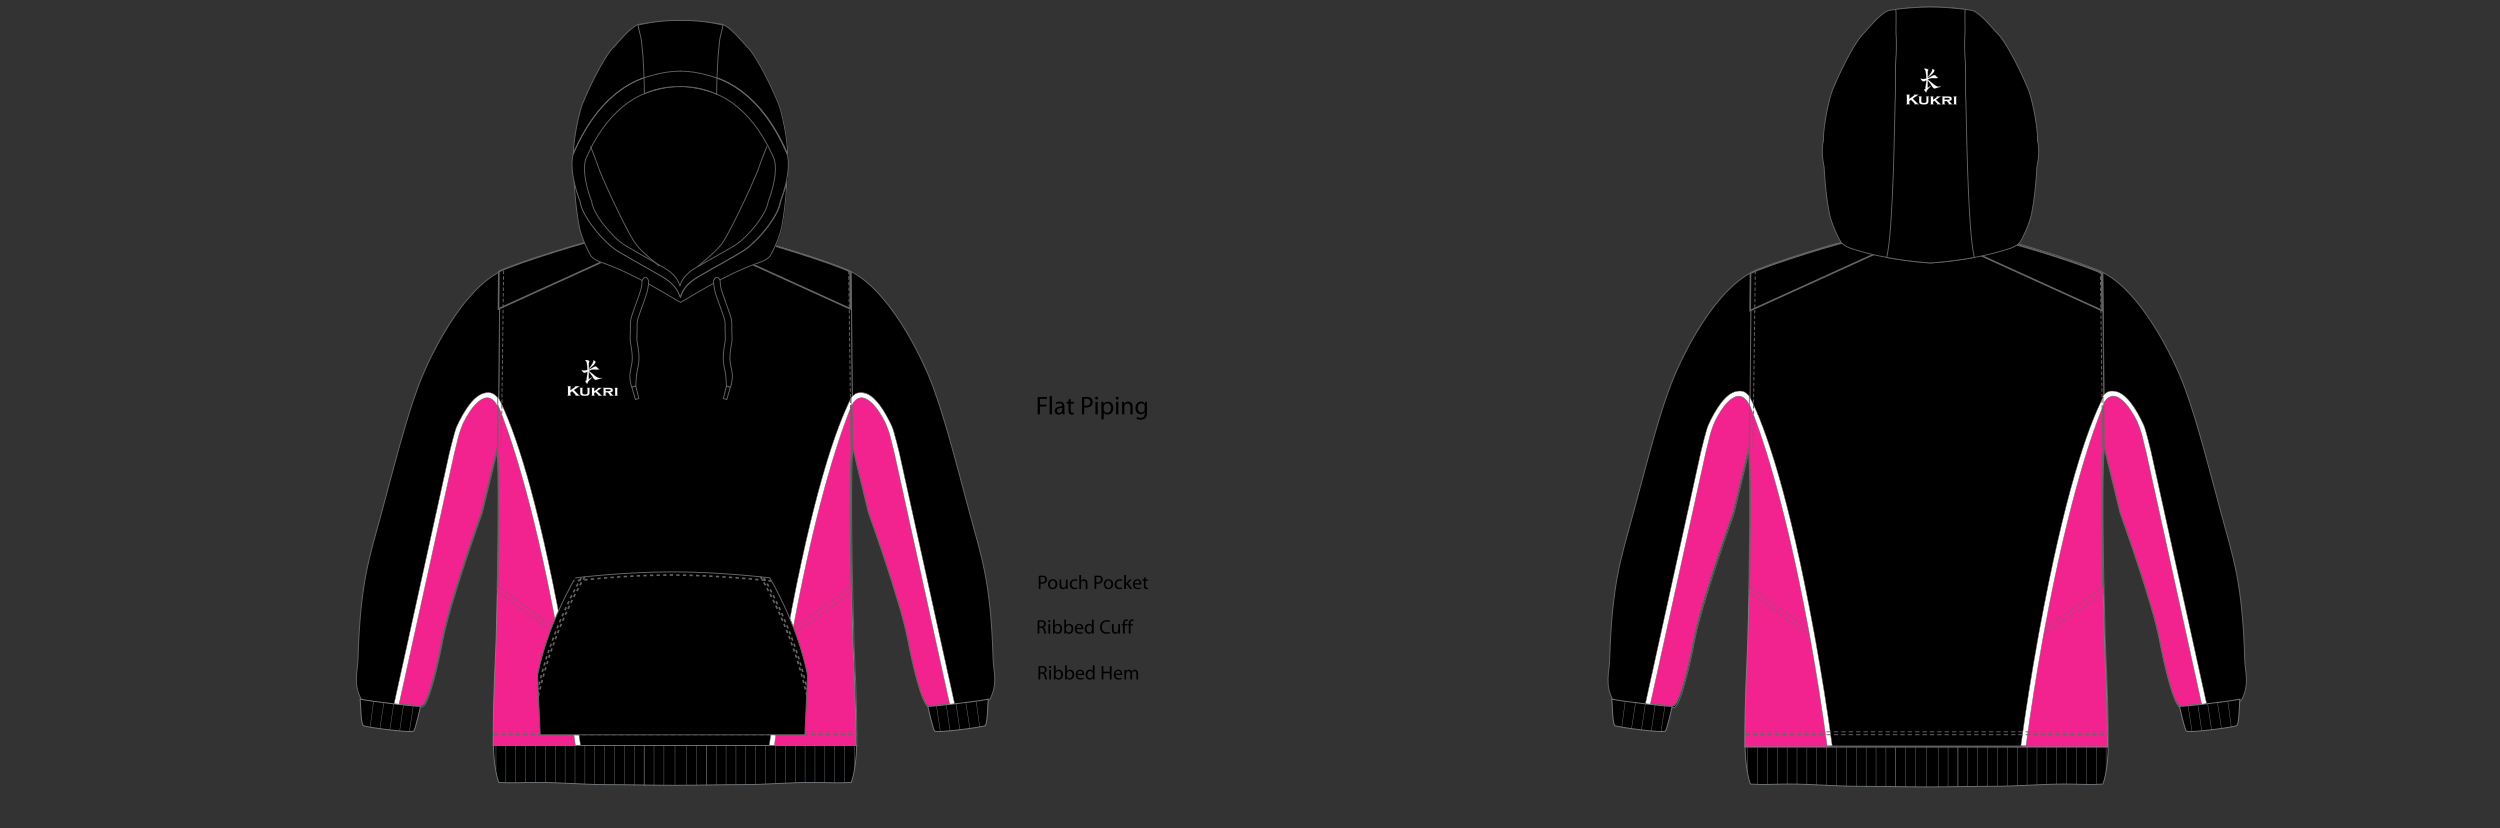 <?xml version="1.0" encoding="UTF-8"?><svg xmlns="http://www.w3.org/2000/svg" xmlns:xlink="http://www.w3.org/1999/xlink" contentScriptType="text/ecmascript" zoomAndPan="magnify" contentStyleType="text/css" style="position: relative; overflow: visible;" version="1.1" width="1600" preserveAspectRatio="xMinYMin meet" viewBox="0 0 1600 530" height="530" x="0" y="0"><rect x="0" y="0" width="1600" height="530" fill="#333333" stroke="none"/><svg contentScriptType="text/ecmascript" zoomAndPan="magnify" xmlns:xlink="http://www.w3.org/1999/xlink" contentStyleType="text/css" id="5935_FRONT" style="overflow: visible;" contentstyletype="text/css" version="1.1" width="880" preserveAspectRatio="xMinYMin meet" viewBox="-160 0 660 503" height="530" class="" xmlns="http://www.w3.org/2000/svg" x="0" y="0" contentscripttype="text/ecmascript">
    <svg contentScriptType="text/ecmascript" zoomAndPan="magnify" xmlns:xlink="http://www.w3.org/1999/xlink" contentStyleType="text/css" id="1800_1_BODY_FRONT" contentstyletype="text/css" version="1.1" width="222" xml:space="preserve" preserveAspectRatio="xMidYMid meet" viewBox="-0.912 -0.166 222 309" height="309" xmlns="http://www.w3.org/2000/svg" x="139.00" y="145.00" contentscripttype="text/ecmascript">
        <defs/>
        <g>
            <path fabric-x="222.07" fabric-y="451.56" fill="#000000" data-p="1" id="1800_1_BODY_FRONT_L0_S1" d="M220.545,307.655c0-33.155-1.377-49.238-1.781-63.598    c-1.469-52.469-2.064-101.855-0.623-117.631l-1.049-106.607c-11.588-5.647-57-19.454-60.172-19.402    c-26.209,0.422-7.527-0.025-16.449-0.121h-60.1c-8.922,0.096,9.76,0.543-16.449,0.121C60.75,0.365,15.336,14.171,3.75,19.819    L2.702,126.426c1.441,15.775,0.846,65.162-0.625,117.631c-0.402,14.359-1.781,30.442-1.781,63.598H220.545z" stroke="#666465" stroke-width="0.591"/></g></svg>
    <svg contentScriptType="text/ecmascript" zoomAndPan="magnify" xmlns:xlink="http://www.w3.org/1999/xlink" contentStyleType="text/css" id="1822_1_SLEEVE_FRONT" style="" contentstyletype="text/css" version="1.1" width="389" xml:space="preserve" preserveAspectRatio="xMidYMid meet" viewBox="-0.145 -0.689 389 266" height="266" xmlns="http://www.w3.org/2000/svg" x="56.00" y="164.00" contentscripttype="text/ecmascript">
        <defs/>
        <g>
            <path stroke-linecap="round" fabric-x="70.49" fabric-y="361.46" fill="#000000" data-p="1" stroke-linejoin="round" d="M86.469,106.903    l-9.811,40.373c0,0-19.516,53.959-23.871,77.152c-2.629,14.006-8.676,40.299-12.65,40.299c-7.988,0-36.678-4.345-36.678-4.345    c-5.316-9.584-2.369-17.354-2.172-24.249c1.373-47.679,7.076-62.501,14.154-88.787c9.412-34.967,16.945-64.867,25.215-84.224    c0,0,19.752-48.86,46.861-62.827L86.469,106.903z" id="1822_1_SLEEVE_FRONT_L0_S1" stroke="#666465" stroke-width="0.591"/>
            <path stroke-linecap="round" fill="#000000" data-p="1" stroke-linejoin="round" d="M301.908,106.903    l9.811,40.373c0,0,19.514,53.959,23.871,77.152c2.629,14.006,8.676,40.299,12.65,40.299c7.986,0,36.676-4.345,36.676-4.345    c5.316-9.584,2.371-17.354,2.172-24.249c-1.371-47.679-7.076-62.501-14.152-88.787c-9.412-34.967-16.945-64.867-25.217-84.224    c0,0-19.75-48.86-46.859-62.827L301.908,106.903z" id="1822_1_SLEEVE_FRONT_L1_S1" stroke="#666465" stroke-width="0.591"/></g></svg>
    <svg contentScriptType="text/ecmascript" zoomAndPan="magnify" xmlns:xlink="http://www.w3.org/1999/xlink" contentStyleType="text/css" id="28345_2_PANEL_FRONT" contentstyletype="text/css" version="1.1" width="222" xml:space="preserve" preserveAspectRatio="xMidYMid meet" viewBox="-0.256 -0.94 222 310" height="310" xmlns="http://www.w3.org/2000/svg" x="139.00" y="144.00" contentscripttype="text/ecmascript">
        <defs/>
        <g>
            <path fabric-x="154.23" fabric-y="344.5" fill="#F2238F" data-p="2" id="28345_2_PANEL_FRONT_L0_S2" d="M40.7,239.829C25.26,155.642,8.655,110.779,2.994,96.966l-0.292,29.665    c0.977,10.691,1.018,36.831,0.484,68.896c-0.027,6.101-0.129,11.935-0.289,17.426L40.7,239.829z" stroke="#666465"/>
            <path fabric-x="155.29" fabric-y="390.08" fill="#F2238F" data-p="3" id="28345_2_PANEL_FRONT_L1_S3" d="M0.295,307.859h51.223c-3.147-23.021-6.495-44.002-9.913-63.038    c-0.013-0.071-0.025-0.142-0.038-0.213c-0.289-1.605-0.578-3.201-0.867-4.779h0L2.897,212.953    c-0.042,1.437-0.087,2.85-0.136,4.241c-0.197,8.821-0.427,17.895-0.684,27.067C1.674,258.621,0.295,274.704,0.295,307.859z" stroke="#807F83" stroke-width="0.591"/>
            <path data-p="2" fill="#F2238F" d="M180.152,239.829c15.44-84.188,32.045-129.05,37.707-142.863l0.292,29.665    c-0.977,10.691-1.018,36.831-0.484,68.896c0.027,6.101,0.129,11.935,0.289,17.426L180.152,239.829z" id="28345_2_PANEL_FRONT_L2_S2" stroke="#666465"/>
            <path data-p="3" fill="#F2238F" stroke-width="0.591" d="M220.557,307.859h-51.223c3.147-23.021,6.495-44.002,9.913-63.038    c0.013-0.071,0.025-0.142,0.038-0.213c0.289-1.605,0.578-3.201,0.867-4.779h0l37.803-26.876c0.042,1.437,0.087,2.85,0.136,4.241    c0.197,8.821,0.427,17.895,0.684,27.067C219.178,258.621,220.557,274.704,220.557,307.859z" id="28345_2_PANEL_FRONT_L3_S3" stroke="#807F83"/>
            <path fabric-x="177.55" fabric-y="169.6" fill="#000000" data-p="1" id="28345_2_PANEL_FRONT_L4_S1" d="M80.372,0.5c-8.922,0.096,9.76,0.543-16.449,0.121    C60.75,0.569,15.336,14.376,3.75,20.023L3.527,42.69L96.358,0.5H80.372z" stroke="#666465"/>
            <path data-p="1" fill="#000000" d="M140.471,0.5c8.922,0.096-9.76,0.543,16.449,0.121    c3.172-0.052,48.586,13.755,60.172,19.402l0.223,22.667L124.485,0.5H140.471z" id="28345_2_PANEL_FRONT_L5_S1" stroke="#666465"/></g></svg>
    <svg contentScriptType="text/ecmascript" zoomAndPan="magnify" xmlns:xlink="http://www.w3.org/1999/xlink" contentStyleType="text/css" id="28349_2_PANEL_FRONT" contentstyletype="text/css" version="1.1" width="340" xml:space="preserve" preserveAspectRatio="xMidYMid meet" viewBox="-0.577 -0.324 340 192" height="192" xmlns="http://www.w3.org/2000/svg" x="80.00" y="238.00" contentscripttype="text/ecmascript">
        <defs/>
        <g>
            <path data-p="2" fill="#F2238F" id="28349_2_PANEL_FRONT_L0_S2" d="M28.032,150.105c4.355-23.193,23.871-77.152,23.871-77.152    l9.811-40.373l0.281-28.541c-9.185-11.568-19.36,7.167-23.42,16.044c-1.157,2.529-4.263,15.354-4.263,15.354L0.455,189.053    c6.143,0.753,11.961,1.352,14.926,1.352C19.356,190.404,25.403,164.111,28.032,150.105z" stroke-width="0.75" stroke="#666465"/>
            <path data-p="2" fill="#F2238F" id="28349_2_PANEL_FRONT_L1_S2" d="M310.834,150.105c-4.355-23.193-23.871-77.152-23.871-77.152    l-9.811-40.373l-0.281-28.541c9.185-11.568,19.36,7.167,23.42,16.044c1.157,2.529,4.263,15.354,4.263,15.354l33.855,153.616    c-6.143,0.753-11.961,1.352-14.926,1.352C319.51,190.404,313.463,164.111,310.834,150.105z" stroke-width="0.75" stroke="#666465"/></g></svg>
    <svg contentScriptType="text/ecmascript" zoomAndPan="magnify" xmlns:xlink="http://www.w3.org/1999/xlink" data-edging="Flat Piping" contentStyleType="text/css" id="28343_2_EDGING_FRONT" contentstyletype="text/css" version="1.1" width="216" xml:space="preserve" preserveAspectRatio="xMidYMid meet" viewBox="-0.188 -0.928 216 214" height="214" xmlns="http://www.w3.org/2000/svg" x="142.00" y="240.00" contentscripttype="text/ecmascript">
        <defs/>
        <g>
            <path fill="#FFE831" d="M38.917,148.953c-0.012-0.063-0.023-0.127-0.034-0.19    c0.013,0.071,0.025,0.142,0.038,0.213C38.918,148.968,38.918,148.961,38.917,148.953z" id="28343_2_EDGING_FRONT_L0" stroke="#666465"/>
            <polygon fabric-x="154.23" points="38.726,142.943 0.205,115.167 0.126,118.823     36.781,144.901 37.856,145.666 38.247,145.943 38.726,145.943 " fabric-y="365.7" fill="#F2238F" data-p="1" id="28343_2_EDGING_FRONT_L1_S1" stroke="#666465" stroke-width="0.25"/>
            <path data-p="1" fill="#FFFFFF" stroke-width="0.25" d="M40.424,148.711c-0.018-0.102-0.038-0.211-0.038-0.211    c0-0.003-0.868-4.787-0.868-4.787l-0.224-1.232h-0.007C24.092,60.063,10.142,19.047,0.298,0.058L0.267,5.026    C6.428,20.06,20.963,60.229,35.962,140.98c0.201,1.084,0.402,2.175,0.604,3.273l0.046,0.251l0.821,4.523    c0.018,0.101,0.037,0.21,0.037,0.21c3.598,20.041,6.886,41.038,9.859,62.788h3.125C47.476,190.235,44.029,168.79,40.424,148.711z" id="28343_2_EDGING_FRONT_L2_S1" stroke="#666465"/>
            <polygon fabric-x="347.15" points="176.756,142.943 215.277,115.167 215.355,118.823     178.701,144.901 177.625,145.666 177.235,145.943 176.756,145.943 " fabric-y="365.7" fill="#F2238F" data-p="1" id="28343_2_EDGING_FRONT_L3_S1" stroke="#666465" stroke-width="0.25"/>
            <path data-p="1" fill="#FFFFFF" stroke-width="0.25" d="M175.058,148.711c0.018-0.102,0.038-0.211,0.038-0.211    c0-0.003,0.868-4.787,0.868-4.787l0.224-1.232c0,0,0.006,0,0.007,0C191.39,60.063,205.339,19.047,215.183,0.058l0.031,4.969    c-6.161,15.033-20.696,55.203-35.695,135.954c-0.201,1.084-0.402,2.175-0.604,3.273l-0.046,0.251l-0.821,4.523    c-0.018,0.101-0.037,0.21-0.037,0.21c-3.598,20.041-6.886,41.038-9.859,62.788h-3.125    C168.006,190.235,171.453,168.79,175.058,148.711z" id="28343_2_EDGING_FRONT_L4_S1" stroke="#666465"/></g></svg>
    <svg contentScriptType="text/ecmascript" zoomAndPan="magnify" xmlns:xlink="http://www.w3.org/1999/xlink" data-edging="Flat Piping" contentStyleType="text/css" id="28347_2_EDGING_FRONT" contentstyletype="text/css" version="1.1" width="342" xml:space="preserve" preserveAspectRatio="xMidYMid meet" viewBox="-0.007 -0.386 342 192" height="192" xmlns="http://www.w3.org/2000/svg" x="79.00" y="238.00" contentscripttype="text/ecmascript">
        <defs/>
        <g>
            <path data-p="1" fill="#FFFFFF" id="28347_2_EDGING_FRONT_L0_S1" d="M63.154,8.327V3.171c-2.462-2.986-4.261-3.303-7.253-2.911    c-7.164,0.938-13.488,11.676-17.533,20.518c-1.183,2.586-4.035,14.298-4.357,15.624c-0.007,0.03-33.862,153.646-33.862,153.646    l2.93,0.646L36.934,37.078c0.507-2.093,1.6-6.706,2.589-10.495c0.664-2.543,2.413-7.156,2.8-7.938    c4.841-9.77,9.837-14.87,13.968-15.411c1.926-0.252,3.729,0.678,5.516,2.844L63.154,8.327z" stroke-width="0.25" stroke="#666465"/>
            <path data-p="1" fill="#FFFFFF" id="28347_2_EDGING_FRONT_L1_S1" d="M278.029,8.327V3.171c2.462-2.986,4.261-3.303,7.253-2.911    c7.164,0.938,13.488,11.676,17.533,20.518c1.183,2.586,4.035,14.298,4.357,15.624c0.007,0.03,33.862,153.646,33.862,153.646    l-2.93,0.646L304.25,37.078c-0.507-2.093-1.6-6.706-2.589-10.495c-0.664-2.543-2.413-7.156-2.8-7.938    c-4.841-9.77-9.837-14.87-13.968-15.411c-1.926-0.252-3.729,0.678-5.516,2.844L278.029,8.327z" stroke-width="0.25" stroke="#666465"/></g></svg>
    <svg xmlns:a="http://ns.adobe.com/AdobeSVGViewerExtensions/3.0/" contentScriptType="text/ecmascript" zoomAndPan="magnify" xmlns:xlink="http://www.w3.org/1999/xlink" contentStyleType="text/css" id="333_1_STITCHING_FRONT" contentstyletype="text/css" version="1.0" width="222" xml:space="preserve" preserveAspectRatio="xMidYMid meet" viewBox="-0.801 -0.994 222 285" height="285" xmlns="http://www.w3.org/2000/svg" x="139.00" y="162.00" contentscripttype="text/ecmascript">
        <defs/>
        <g>
            <line stroke-linecap="round" fill="none" x1="4.697" x2="6.115" y1="108.733" y2="0.295" stroke-dasharray="1.7 1.7" id="333_1_STITCHING_FRONT_L0" stroke="#666465" stroke-width="0.59"/>
            <line stroke-linecap="round" fill="none" x1="217.115" x2="215.697" y1="108.733" y2="0.295" stroke-dasharray="1.7 1.7" id="333_1_STITCHING_FRONT_L1" stroke="#666465" stroke-width="0.59"/>
            <line stroke-linecap="round" fill="none" x1="0.295" x2="220.559" y1="281.501" y2="281.501" stroke-dasharray="2.241 2.241" id="333_1_STITCHING_FRONT_L2" stroke="#666465" stroke-width="0.59"/>
            <line stroke-linecap="round" fill="none" x1="0.295" x2="220.559" y1="283.261" y2="283.261" stroke-dasharray="2.241 2.241" id="333_1_STITCHING_FRONT_L3" stroke="#666465" stroke-width="0.59"/></g></svg>
    <svg contentScriptType="text/ecmascript" zoomAndPan="magnify" xmlns:xlink="http://www.w3.org/1999/xlink" contentStyleType="text/css" id="335_1_POCKET_FRONT" contentstyletype="text/css" version="1.1" width="165" xml:space="preserve" preserveAspectRatio="xMidYMid meet" viewBox="-0.2 -0.053 165 100" height="100" xmlns="http://www.w3.org/2000/svg" x="166.00" y="347.00" contentscripttype="text/ecmascript">
        <defs/>
        <g>
            <path fabric-x="258.11" fabric-y="424" fill="#000000" data-p="1" d="M82.298,99.26h80.392l1.607-36.234    c-6.213-31.468-22.959-59.083-22.959-59.083s-29.422-3.646-59.04-3.646c-29.617,0-59.04,3.646-59.04,3.646    S6.512,31.557,0.299,63.025L1.906,99.26H82.298z" id="335_1_POCKET_FRONT_L0_S1" stroke="#666465" stroke-width="0.591"/>
            <path fill="none" id="335_1_POCKET_FRONT_L1" stroke-dasharray="2 2" d="M26.803,3.942c0,0-18.035,30.414-26.143,67.248" stroke="#666465"/>
            <path fill="none" id="335_1_POCKET_FRONT_L2" stroke-dasharray="2 2" d="M29.022,3.252c0,0-19.076,30.27-28.534,73.833" stroke="#666465"/>
            <path fill="none" id="335_1_POCKET_FRONT_L3" stroke-dasharray="2 2" d="M137.793,3.942c0,0,18.035,30.414,26.143,67.248" stroke="#666465"/>
            <path fill="none" id="335_1_POCKET_FRONT_L4" stroke-dasharray="2 2" d="M135.724,3.252c0,0,19.075,30.27,28.533,73.833" stroke="#666465"/>
            <path fill="none" id="335_1_POCKET_FRONT_L5" stroke-dasharray="2 2" d="M142.452,5.86c0,0-31.452-3.645-61.07-3.645    S22.342,5.86,22.342,5.86" stroke="#666465"/></g></svg>
    <svg contentScriptType="text/ecmascript" zoomAndPan="magnify" xmlns:xlink="http://www.w3.org/1999/xlink" contentStyleType="text/css" id="391_3_HOODLINING_FRONT" contentstyletype="text/css" version="1.1" width="131" xml:space="preserve" preserveAspectRatio="xMidYMid meet" viewBox="-0.678 -0.053 131 157" height="157" xmlns="http://www.w3.org/2000/svg" x="188.00" y="15.00" contentscripttype="text/ecmascript">
        <defs/>
        <g>
            <path data-p="2" fill="#000000" fabric-x="257.05" d="M65.064,155.969c-14.262-2.26-26.273-2-48.739-11.678c-2.393-1.031-4.902-2.555-5.7-3.699    c-0.949-1.367-5.689-10.645-7.053-17.693C0.758,108.348,0.41,92.406,0.41,95.248L0,78.799c0-10.094,3.851-26.543,5.527-30.578    c7.434-17.891,15.475-31.152,18.483-33.988c2.802-2.643,9.706-11.865,15.322-14.205c0.888-0.369,13.55,3.15,25.73,3.133    c12.181,0.018,24.842-3.502,25.73-3.133c5.616,2.34,12.521,11.563,15.322,14.205c3.008,2.836,11.049,16.098,18.482,33.988    c1.678,4.035,5.529,20.484,5.529,30.578l-0.408,16.449c0-2.842-0.347,13.1-3.162,27.65c-1.363,7.049-6.101,16.326-7.052,17.693    c-0.796,1.145-3.252,2.805-5.7,3.699C91.343,152.488,82.303,153.709,65.064,155.969" id="391_3_HOODLINING_FRONT_L0_S2" fabric-y="98.58"/></g></svg>
    <svg contentScriptType="text/ecmascript" zoomAndPan="magnify" xmlns:xlink="http://www.w3.org/1999/xlink" contentStyleType="text/css" id="1892_2_CUFF_FRONT" contentstyletype="text/css" enable-background="new 0 0 383 21" version="1.1" width="383" xml:space="preserve" preserveAspectRatio="xMidYMid meet" viewBox="0 0 383 21" height="21" xmlns="http://www.w3.org/2000/svg" x="58.00" y="424.00" contentscripttype="text/ecmascript">
        <g>
            <path fabric-x="80.03" fabric-y="435.66" fill="#000000" data-p="1" id="1892_2_CUFF_FRONT_L0_S1" d="M0.771,0.663C1.085,2.934,1.1,15.544,2.617,16.716   c1.188,0.916,28.387,4.584,30.578,3.383c1.045-0.572,4.031-14.122,4.254-15.092C35.386,5.297,6.43,1.971,0.771,0.663z" stroke="#73797E" stroke-width="0.59"/>
            <path data-p="1" fill="#000000" stroke-width="0.59" d="M382.229,0.663c-0.313,2.271-0.326,14.881-1.844,16.053   c-1.191,0.916-28.387,4.584-30.58,3.383c-1.043-0.572-4.029-14.122-4.254-15.092C347.613,5.297,376.57,1.971,382.229,0.663z" id="1892_2_CUFF_FRONT_L1_S1" stroke="#73797E"/>
            <line fill="none" x1="30.658" x2="33.033" y1="20.335" y2="4.76" id="1892_2_CUFF_FRONT_L2" stroke="#73797E" stroke-width="0.25"/>
            <line fill="none" x1="24.74" x2="27.087" y1="19.974" y2="4.174" id="1892_2_CUFF_FRONT_L3" stroke="#73797E" stroke-width="0.25"/>
            <line fill="none" x1="18.773" x2="21.141" y1="19.349" y2="3.512" id="1892_2_CUFF_FRONT_L4" stroke="#73797E" stroke-width="0.25"/>
            <line fill="none" x1="12.734" x2="15.193" y1="18.573" y2="2.799" id="1892_2_CUFF_FRONT_L5" stroke="#73797E" stroke-width="0.25"/>
            <line fill="none" x1="6.802" x2="8.9" y1="17.667" y2="1.977" id="1892_2_CUFF_FRONT_L6" stroke="#73797E" stroke-width="0.25"/>
            <line fill="none" x1="353.178" x2="350.803" y1="20.335" y2="4.76" id="1892_2_CUFF_FRONT_L7" stroke="#73797E" stroke-width="0.25"/>
            <line fill="none" x1="359.096" x2="356.748" y1="19.974" y2="4.174" id="1892_2_CUFF_FRONT_L8" stroke="#73797E" stroke-width="0.25"/>
            <line fill="none" x1="365.063" x2="362.695" y1="19.349" y2="3.512" id="1892_2_CUFF_FRONT_L9" stroke="#73797E" stroke-width="0.25"/>
            <line fill="none" x1="371.102" x2="368.643" y1="18.573" y2="2.799" id="1892_2_CUFF_FRONT_L10" stroke="#73797E" stroke-width="0.25"/>
            <line fill="none" x1="377.033" x2="374.938" y1="17.667" y2="1.977" id="1892_2_CUFF_FRONT_L11" stroke="#73797E" stroke-width="0.25"/></g></svg>
    <svg contentScriptType="text/ecmascript" zoomAndPan="magnify" xmlns:xlink="http://www.w3.org/1999/xlink" contentStyleType="text/css" id="1868_2_HEM_FRONT" contentstyletype="text/css" enable-background="new 0 0 222 26" version="1.1" width="222" xml:space="preserve" preserveAspectRatio="xMidYMid meet" viewBox="0 0 222 26" height="26" xmlns="http://www.w3.org/2000/svg" x="139.00" y="452.00" contentscripttype="text/ecmascript">
        <g>
            <path fabric-x="217.83" fabric-y="453.68" fill="#000000" data-p="1" id="1868_2_HEM_FRONT_L0_S1" d="M221.27,0.764c0.031,7.063-1.223,17.168-3.223,22.496   c-8.293,0.525-14.982-0.033-23.297-0.033c-13.9,0-28.668,1.367-42.609,1.367c-14.1,0-27.203,0.395-41.141,0.395   s-27.041-0.395-41.141-0.395c-13.943,0-28.709-1.367-42.611-1.367c-8.313,0-15.002,0.561-23.295,0.033   c-2-5.328-3.254-15.436-3.223-22.496H221.27z" stroke="#73797E" stroke-width="0.538"/>
            <line fill="none" x1="111" x2="111" y1="24.986" y2="0.764" id="1868_2_HEM_FRONT_L1" stroke="#73797E" stroke-width="0.25"/>
            <line fill="none" x1="220" x2="220" y1="15.391" y2="0.764" id="1868_2_HEM_FRONT_L2" stroke="#73797E" stroke-width="0.25"/>
            <line fill="none" x1="214" x2="214" y1="23.439" y2="0.764" id="1868_2_HEM_FRONT_L3" stroke="#73797E" stroke-width="0.25"/>
            <line fill="none" x1="208" x2="208" y1="23.467" y2="0.764" id="1868_2_HEM_FRONT_L4" stroke="#73797E" stroke-width="0.25"/>
            <line fill="none" x1="202" x2="202" y1="23.336" y2="0.764" id="1868_2_HEM_FRONT_L5" stroke="#73797E" stroke-width="0.25"/>
            <line fill="none" x1="196" x2="196" y1="23.23" y2="0.764" id="1868_2_HEM_FRONT_L6" stroke="#73797E" stroke-width="0.25"/>
            <line fill="none" x1="190" x2="190" y1="23.277" y2="0.764" id="1868_2_HEM_FRONT_L7" stroke="#73797E" stroke-width="0.25"/>
            <line fill="none" x1="184" x2="184" y1="23.449" y2="0.764" id="1868_2_HEM_FRONT_L8" stroke="#73797E" stroke-width="0.25"/>
            <line fill="none" x1="178" x2="178" y1="23.697" y2="0.764" id="1868_2_HEM_FRONT_L9" stroke="#73797E" stroke-width="0.25"/>
            <line fill="none" x1="172" x2="172" y1="23.98" y2="0.764" id="1868_2_HEM_FRONT_L10" stroke="#73797E" stroke-width="0.25"/>
            <line fill="none" x1="166" x2="166" y1="24.252" y2="0.764" id="1868_2_HEM_FRONT_L11" stroke="#73797E" stroke-width="0.25"/>
            <line fill="none" x1="160" x2="160" y1="24.469" y2="0.764" id="1868_2_HEM_FRONT_L12" stroke="#73797E" stroke-width="0.25"/>
            <line fill="none" x1="154" x2="154" y1="24.584" y2="0.764" id="1868_2_HEM_FRONT_L13" stroke="#73797E" stroke-width="0.25"/>
            <line fill="none" x1="148" x2="148" y1="24.604" y2="0.764" id="1868_2_HEM_FRONT_L14" stroke="#73797E" stroke-width="0.25"/>
            <line fill="none" x1="142" x2="142" y1="24.652" y2="0.764" id="1868_2_HEM_FRONT_L15" stroke="#73797E" stroke-width="0.25"/>
            <line fill="none" x1="136" x2="136" y1="24.986" y2="0.764" id="1868_2_HEM_FRONT_L16" stroke="#73797E" stroke-width="0.25"/>
            <line fill="none" x1="130" x2="130" y1="24.986" y2="0.764" id="1868_2_HEM_FRONT_L17" stroke="#73797E" stroke-width="0.25"/>
            <line fill="none" x1="130" x2="130" y1="24.986" y2="0.764" id="1868_2_HEM_FRONT_L18" stroke="#73797E" stroke-width="0.25"/>
            <line fill="none" x1="124" x2="124" y1="24.986" y2="0.764" id="1868_2_HEM_FRONT_L19" stroke="#73797E" stroke-width="0.25"/>
            <line fill="none" x1="118" x2="118" y1="24.986" y2="0.764" id="1868_2_HEM_FRONT_L20" stroke="#73797E" stroke-width="0.25"/>
            <line fill="none" x1="2.25" x2="2.25" y1="15.641" y2="1.014" id="1868_2_HEM_FRONT_L21" stroke="#73797E" stroke-width="0.25"/>
            <line fill="none" x1="8.25" x2="8.25" y1="23.689" y2="1.014" id="1868_2_HEM_FRONT_L22" stroke="#73797E" stroke-width="0.25"/>
            <line fill="none" x1="14.25" x2="14.25" y1="23.717" y2="1.014" id="1868_2_HEM_FRONT_L23" stroke="#73797E" stroke-width="0.25"/>
            <line fill="none" x1="20.25" x2="20.25" y1="23.586" y2="1.014" id="1868_2_HEM_FRONT_L24" stroke="#73797E" stroke-width="0.25"/>
            <line fill="none" x1="26.25" x2="26.25" y1="23.48" y2="1.014" id="1868_2_HEM_FRONT_L25" stroke="#73797E" stroke-width="0.25"/>
            <line fill="none" x1="32.25" x2="32.25" y1="23.527" y2="1.014" id="1868_2_HEM_FRONT_L26" stroke="#73797E" stroke-width="0.25"/>
            <line fill="none" x1="38.25" x2="38.25" y1="23.699" y2="1.014" id="1868_2_HEM_FRONT_L27" stroke="#73797E" stroke-width="0.25"/>
            <line fill="none" x1="44.25" x2="44.25" y1="23.947" y2="1.014" id="1868_2_HEM_FRONT_L28" stroke="#73797E" stroke-width="0.25"/>
            <line fill="none" x1="50.25" x2="50.25" y1="24.23" y2="1.014" id="1868_2_HEM_FRONT_L29" stroke="#73797E" stroke-width="0.25"/>
            <line fill="none" x1="56.25" x2="56.25" y1="24.502" y2="1.014" id="1868_2_HEM_FRONT_L30" stroke="#73797E" stroke-width="0.25"/>
            <line fill="none" x1="62.25" x2="62.25" y1="24.719" y2="1.014" id="1868_2_HEM_FRONT_L31" stroke="#73797E" stroke-width="0.25"/>
            <line fill="none" x1="68.25" x2="68.25" y1="24.834" y2="1.014" id="1868_2_HEM_FRONT_L32" stroke="#73797E" stroke-width="0.25"/>
            <line fill="none" x1="74.25" x2="74.25" y1="24.854" y2="1.014" id="1868_2_HEM_FRONT_L33" stroke="#73797E" stroke-width="0.25"/>
            <line fill="none" x1="80.25" x2="80.25" y1="24.902" y2="1.014" id="1868_2_HEM_FRONT_L34" stroke="#73797E" stroke-width="0.25"/>
            <line fill="none" x1="86.25" x2="86.25" y1="25.236" y2="1.014" id="1868_2_HEM_FRONT_L35" stroke="#73797E" stroke-width="0.25"/>
            <line fill="none" x1="92.25" x2="92.25" y1="25.236" y2="1.014" id="1868_2_HEM_FRONT_L36" stroke="#73797E" stroke-width="0.25"/>
            <line fill="none" x1="92.25" x2="92.25" y1="25.236" y2="1.014" id="1868_2_HEM_FRONT_L37" stroke="#73797E" stroke-width="0.25"/>
            <line fill="none" x1="98.25" x2="98.25" y1="25.236" y2="1.014" id="1868_2_HEM_FRONT_L38" stroke="#73797E" stroke-width="0.25"/>
            <line fill="none" x1="104.25" x2="104.25" y1="25.236" y2="1.014" id="1868_2_HEM_FRONT_L39" stroke="#73797E" stroke-width="0.25"/></g></svg>
    <svg contentScriptType="text/ecmascript" zoomAndPan="magnify" xmlns:xlink="http://www.w3.org/1999/xlink" contentStyleType="text/css" id="2129_3_HOODSANDZIPS_FRONT" contentstyletype="text/css" version="1.1" width="133" xml:space="preserve" preserveAspectRatio="xMidYMid meet" viewBox="-0.152 -0.147 133 232" height="232" xmlns="http://www.w3.org/2000/svg" x="187.00" y="12.00" contentscripttype="text/ecmascript">
        <defs/>
        <g>
            <path stroke-linecap="round" fill="#000000" data-p="1" stroke-linejoin="round" d="M66.191,171.488    c4.684-2.259,26.278-16.874,48.741-24.517c2.467-0.842,4.904-2.555,5.7-3.699c0.951-1.367,5.688-10.645,7.052-17.693    c2.815-14.551,3.162-30.492,3.162-27.65c0,1.645-3.867,12.29-3.867,12.29c-0.865,8.442-13.855,24.698-23.178,30.384    c-10.327,6.293-27.907,15.457-30.888,18.137c-2.102,1.893-5.005,4.167-6.723,9.687h0.004c-1.719-5.52-4.623-7.794-6.726-9.687    c-2.979-2.68-20.56-11.844-30.888-18.137c-9.322-5.686-22.313-21.941-23.177-30.384c0,0-3.868-10.646-3.868-12.29    c0-2.842,0.348,13.1,3.162,27.65c1.363,7.049,6.104,16.326,7.053,17.693c0.798,1.145,3.234,2.857,5.7,3.699    C39.918,154.614,61.513,169.229,66.191,171.488" id="2129_3_HOODSANDZIPS_FRONT_L0_S1" stroke="#666465" stroke-width="0.562"/>
            <path fabric-x="224.19" fabric-y="46.64" fill="#000000" data-p="1" d="M66.19,31.081c-5.253,0.021-11.097,0.811-17.543,2.702    c-4.433,1.304-29.966,6.508-47.521,47.696c0-10.094,3.851-26.542,5.527-30.577C14.088,33.01,22.129,19.75,25.138,16.913    c2.802-2.643,9.706-11.865,15.322-14.204c0.888-0.371,13.55-2.205,25.73-2.222c12.181,0.017,24.842,1.851,25.73,2.222    c5.616,2.339,12.521,11.562,15.322,14.204c3.008,2.837,11.049,16.097,18.482,33.989c1.678,4.035,5.529,20.483,5.529,30.577    C113.7,40.291,88.167,35.087,83.733,33.783C77.287,31.892,71.443,31.102,66.19,31.081" id="2129_3_HOODSANDZIPS_FRONT_L1_S1" stroke="#666465" stroke-width="0.562"/>
            <path stroke-linecap="round" fill="#000000" data-p="1" stroke-linejoin="round" d="M130.989,81.448    c-17.555-41.187-43.088-46.392-47.521-47.695c-6.419-1.886-12.241-2.675-17.479-2.704c-5.235,0.029-11.06,0.818-17.479,2.704    c-4.434,1.303-29.966,6.508-47.521,47.695c-2.936,11.406,4.212,28.771,4.212,28.771c0.865,8.442,13.856,24.698,23.178,30.384    c10.328,6.293,27.908,15.457,30.888,18.137c2.103,1.893,5.007,4.167,6.724,9.686c1.717-5.519,4.619-7.793,6.722-9.686    c2.98-2.68,20.561-11.844,30.887-18.137c9.322-5.686,22.313-21.941,23.178-30.384C126.776,110.218,133.925,92.854,130.989,81.448z     M119.485,110.174c-0.763,7.449-12.225,21.791-20.449,26.807c-9.11,5.553-24.622,13.637-27.251,16.002    c-1.854,1.67-4.415,3.676-5.931,8.544c0,0.001,0.001,0.002,0.001,0.003h-0.002c0-0.001,0.001-0.002,0.001-0.003    c-1.516-4.868-4.077-6.874-5.931-8.544c-2.63-2.365-18.141-10.449-27.252-16.002c-8.225-5.016-19.686-19.357-20.449-26.807    c0,0-6.307-15.321-3.717-25.385C23.994,48.452,46.52,43.86,50.434,42.71c5.663-1.665,10.801-2.36,15.42-2.386    c4.622,0.025,9.759,0.721,15.423,2.386c3.912,1.15,26.438,5.742,41.926,42.08C125.793,94.853,119.485,110.174,119.485,110.174z" id="2129_3_HOODSANDZIPS_FRONT_L2_S1" stroke="#666465" stroke-width="0.562"/>
            <path fabric-x="242.21" fabric-y="38.16" fill="#000000" data-p="1" d="M66.19,40.457c-5.709-0.006-13.257,0.414-21.944,4.271    c0-6.926-0.447-16.034-0.873-22.709c-0.193-3.034-0.656-6.146-0.897-9.144c-0.249-3.111-2.534-9.674-1.897-9.822    C50.865,0.645,59.711,0.154,66.19,0.306c6.479-0.152,15.326,0.339,25.614,2.746c0.636,0.147-1.648,6.71-1.897,9.822    c-0.24,2.997-0.704,6.11-0.897,9.144c-0.426,6.676-0.872,16.063-0.872,22.989C79.449,41.149,71.9,40.45,66.19,40.457" id="2129_3_HOODSANDZIPS_FRONT_L3_S2" stroke="#666465" stroke-width="0.562"/>
            <path stroke-linecap="round" fill="none" stroke-linejoin="round" d="M130.989,81.448    c-17.555-41.187-43.088-46.392-47.521-47.695c-6.419-1.886-12.241-2.675-17.479-2.704" id="2129_3_HOODSANDZIPS_FRONT_L4" stroke="#666465" stroke-width="0.562"/>
            <path stroke-linecap="round" fill="none" stroke-linejoin="round" d="M65.989,31.049    c-5.235,0.029-11.06,0.818-17.479,2.704c-4.434,1.303-29.966,6.508-47.521,47.695" id="2129_3_HOODSANDZIPS_FRONT_L5" stroke="#666465" stroke-width="0.562"/>
            <path stroke-linecap="round" fill="none" stroke-linejoin="round" d="M53.093,149.453    c-2.51-2.655-8.639-6.771-13.133-12.234c-0.773-0.941-1.5-1.92-2.148-2.94c-5.777-9.072-20.297-40.393-21.921-46.055    c-0.559-1.947-2.806-7.431-4.321-11.315" id="2129_3_HOODSANDZIPS_FRONT_L6" stroke="#666465" stroke-width="0.562"/>
            <path stroke-linecap="round" fill="none" stroke-linejoin="round" d="M77.08,149.453    c2.511-2.655,8.641-6.771,13.134-12.234c0.773-0.941,1.499-1.92,2.149-2.94c5.775-9.072,20.296-40.393,21.92-46.055    c0.559-1.947,2.805-7.431,4.321-11.315" id="2129_3_HOODSANDZIPS_FRONT_L7" stroke="#666465" stroke-width="0.562"/>
            <polygon data-p="1" fill="#000000" id="2129_3_HOODSANDZIPS_FRONT_L8_S3" stroke-width="0.562" points="94.272,230.533 92.218,229.891 94.134,222.305     96.487,222.974 " stroke="#666465"/>
            <path fabric-x="283.55" fabric-y="204.58" fill="#000000" data-p="1" d="M90.269,158.327c0,0-1.914-4.712-4.069,0.194    c0.282,3.707,0.665,6.002,1.977,9.76l1.646,4.596c1.008,2.789,2.052,5.672,2.977,8.568c0.543,1.705,0.518,3.612,0.492,5.631    l-0.012,1.332c0,0.781,0.035,1.59,0.071,2.373c0.069,1.523,0.142,3.102-0.065,4.424l-0.265,1.639    c-0.561,3.42-1.14,6.953-0.782,10.75c0.147,1.564,0.453,3.037,0.75,4.459c0.274,1.313,0.533,2.553,0.652,3.793    c0.137,1.389,0.494,5.73,0.494,6.459l2.354,0.669c0.586-0.677,1.367-5.886,1.207-7.524c-0.143-1.457-0.434-2.865-0.719-4.229    c-0.286-1.373-0.557-2.672-0.684-4.01c-0.31-3.273,0.204-6.398,0.747-9.706l0.269-1.667c0.272-1.73,0.191-3.514,0.111-5.242    c-0.034-0.771-0.068-1.498-0.068-2.188l0.013-1.278c0.03-2.255,0.059-4.586-0.687-6.923c-0.947-2.97-2.004-5.891-3.025-8.716    l-1.629-4.556C90.854,163.6,90.278,161.588,90.269,158.327z" id="2129_3_HOODSANDZIPS_FRONT_L9_S3" stroke="#666465" stroke-width="0.562"/>
            <polygon data-p="1" fill="#000000" id="2129_3_HOODSANDZIPS_FRONT_L10_S3" stroke-width="0.562" points="38.832,230.533 40.885,229.891 38.971,222.305     36.615,222.974 " stroke="#666465"/>
            <path data-p="1" fill="#000000" id="2129_3_HOODSANDZIPS_FRONT_L11_S3" d="M42.835,158.327c0,0,1.915-4.712,4.069,0.194    c-0.283,3.707-0.664,6.002-1.977,9.76l-1.645,4.596c-1.009,2.789-2.053,5.672-2.975,8.568c-0.546,1.705-0.521,3.612-0.494,5.631    l0.01,1.332c0,0.781-0.034,1.59-0.07,2.373c-0.068,1.523-0.141,3.102,0.066,4.424l0.264,1.639c0.562,3.42,1.14,6.953,0.782,10.75    c-0.147,1.564-0.453,3.037-0.75,4.459c-0.274,1.313-0.532,2.553-0.651,3.793c-0.139,1.389-0.494,5.73-0.494,6.459l-2.355,0.669    c-0.586-0.677-1.366-5.886-1.207-7.524c0.144-1.457,0.436-2.865,0.719-4.229c0.287-1.373,0.559-2.672,0.684-4.01    c0.311-3.273-0.203-6.398-0.745-9.706l-0.27-1.667c-0.272-1.73-0.19-3.514-0.11-5.242c0.033-0.771,0.066-1.498,0.066-2.188    l-0.012-1.278c-0.03-2.255-0.06-4.586,0.686-6.923c0.947-2.97,2.004-5.891,3.025-8.716l1.629-4.556    C42.248,163.6,42.824,161.588,42.835,158.327z" stroke-width="0.562" stroke="#666465"/></g></svg>
    <svg contentScriptType="text/ecmascript" zoomAndPan="magnify" xmlns:xlink="http://www.w3.org/1999/xlink" contentStyleType="text/css" id="496_1_BRANDING_FRONT" style="position: absolute; display: block;" contentstyletype="text/css" aria-disabled="true" version="1.1" width="32" xml:space="preserve" preserveAspectRatio="xMidYMid meet" viewBox="-0.625 -0.603 32 23" height="23" class="" xmlns="http://www.w3.org/2000/svg" x="184.00" y="218.00" contentscripttype="text/ecmascript">
        <defs/>
        <g>
            <path fill="#FFFFFF" data-p="3" style="display: inline;" id="542_1_BRANDING_FRONT_L0_S1" d="M2.879,19.028l-1.023,0.709v1.563c0,0.092,0.024,0.158,0.07,0.205    c0.047,0.049,0.132,0.082,0.25,0.109v0.135H0.05v-0.135c0.118-0.029,0.201-0.064,0.25-0.111c0.044-0.049,0.066-0.111,0.066-0.203    v-4.934c0-0.086-0.022-0.152-0.066-0.197c-0.049-0.047-0.132-0.088-0.25-0.115v-0.135h2.126v0.135    c-0.121,0.027-0.206,0.064-0.25,0.111c-0.046,0.047-0.07,0.115-0.07,0.201v2.043l2.795-1.967c0.133-0.09,0.197-0.158,0.197-0.215    c0-0.088-0.095-0.139-0.289-0.174v-0.135h2.796v0.135c-0.12,0.023-0.202,0.045-0.249,0.074c-0.053,0.023-0.195,0.119-0.437,0.289    l-0.386,0.277L3.969,18.28l2.625,2.703c0.241,0.252,0.418,0.414,0.523,0.484c0.109,0.076,0.246,0.123,0.407,0.146v0.135H4.858    v-0.135c0.178-0.035,0.266-0.088,0.266-0.166c0-0.037-0.079-0.139-0.239-0.313L2.879,19.028z" stroke="#666465" stroke-width="0.1"/>
            <path fill="#FFFFFF" data-p="3" style="display: inline;" id="542_1_BRANDING_FRONT_L1_S1" d="M13.443,17.409v2.539c0,0.572-0.138,0.998-0.4,1.271    c-0.431,0.426-1.236,0.639-2.422,0.639c-0.8,0-1.441-0.102-1.928-0.309c-0.354-0.152-0.595-0.359-0.723-0.645    c-0.122-0.256-0.181-0.572-0.181-0.957v-2.539c0-0.086-0.027-0.158-0.068-0.201c-0.048-0.049-0.128-0.084-0.25-0.121v-0.119h1.968    v0.119c-0.119,0.033-0.201,0.072-0.251,0.119c-0.044,0.045-0.065,0.117-0.065,0.203v2.305c0,0.268,0.027,0.477,0.083,0.619    c0.055,0.141,0.152,0.258,0.286,0.348c0.271,0.186,0.669,0.279,1.187,0.279c0.514,0,0.91-0.094,1.185-0.279    c0.135-0.09,0.224-0.207,0.278-0.348c0.053-0.143,0.082-0.352,0.082-0.619v-2.305c0-0.086-0.025-0.158-0.067-0.197    c-0.048-0.053-0.126-0.088-0.249-0.125v-0.119h1.85v0.119c-0.118,0.033-0.198,0.072-0.244,0.119    C13.466,17.25,13.443,17.323,13.443,17.409z" stroke="#666465" stroke-width="0.1"/>
            <path fill="#FFFFFF" data-p="3" style="display: inline;" id="542_1_BRANDING_FRONT_L2_S1" d="M17.082,19.575l-0.808,0.549v1.186c0,0.088,0.023,0.158,0.071,0.203    c0.047,0.045,0.133,0.084,0.248,0.111v0.125h-1.962v-0.125c0.107-0.023,0.194-0.061,0.238-0.105    c0.048-0.051,0.071-0.117,0.071-0.199v-3.91c0-0.09-0.023-0.158-0.066-0.201c-0.048-0.049-0.13-0.084-0.243-0.121v-0.119h1.962    v0.119c-0.115,0.033-0.201,0.072-0.248,0.119c-0.048,0.045-0.071,0.113-0.071,0.201v1.555l2.117-1.42    c0.151-0.105,0.23-0.193,0.23-0.275c0-0.088-0.09-0.146-0.289-0.18v-0.119h2.506v0.119c-0.125,0.021-0.229,0.055-0.317,0.105    c-0.082,0.047-0.296,0.193-0.636,0.443l-1.865,1.299l2.062,2.02c0.268,0.266,0.46,0.438,0.573,0.514    c0.115,0.076,0.241,0.131,0.396,0.156v0.125h-2.44v-0.125c0.179-0.033,0.269-0.088,0.269-0.166c0-0.029-0.011-0.057-0.028-0.08    c-0.027-0.027-0.102-0.105-0.237-0.234L17.082,19.575z" stroke="#666465" stroke-width="0.1"/>
            <path fill="#FFFFFF" data-p="3" style="display: inline;" id="542_1_BRANDING_FRONT_L3_S1" d="M23.28,19.788v1.521c0,0.088,0.021,0.158,0.064,0.203    c0.048,0.045,0.128,0.084,0.247,0.111v0.125h-1.968v-0.125c0.119-0.023,0.198-0.061,0.247-0.105    c0.048-0.051,0.071-0.117,0.071-0.199v-3.91c0-0.09-0.023-0.158-0.069-0.201c-0.051-0.049-0.13-0.084-0.249-0.121v-0.119h3.663    c0.48,0,0.841,0.021,1.092,0.064c0.25,0.039,0.472,0.115,0.667,0.227c0.404,0.225,0.607,0.588,0.607,1.1    c0,0.389-0.128,0.688-0.371,0.908c-0.251,0.217-0.651,0.369-1.201,0.467l1.06,1.262c0.195,0.232,0.351,0.393,0.463,0.473    c0.116,0.086,0.247,0.141,0.393,0.156v0.125h-2.359v-0.125c0.174-0.033,0.262-0.098,0.262-0.186c0-0.063-0.06-0.156-0.166-0.285    l-1.115-1.365H23.28z M23.28,18.917h2.017c0.311,0,0.532-0.027,0.685-0.088c0.202-0.07,0.309-0.223,0.309-0.447    c0-0.201-0.074-0.338-0.218-0.418c-0.146-0.08-0.398-0.123-0.775-0.123H23.28V18.917z" stroke="#666465" stroke-width="0.1"/>
            <path fill="#FFFFFF" data-p="3" style="display: inline;" id="542_1_BRANDING_FRONT_L4_S1" d="M30.311,17.409v3.9c0,0.088,0.023,0.158,0.068,0.203    c0.048,0.045,0.134,0.084,0.247,0.111v0.125h-1.968v-0.125c0.117-0.023,0.194-0.061,0.244-0.105    c0.048-0.051,0.071-0.117,0.071-0.199v-3.91c0-0.09-0.023-0.158-0.066-0.201c-0.046-0.049-0.132-0.084-0.249-0.121v-0.119h1.968    v0.119c-0.113,0.033-0.199,0.072-0.247,0.119C30.334,17.25,30.311,17.319,30.311,17.409z" stroke="#666465" stroke-width="0.1"/>
            <path fill="#FFFFFF" data-p="3" style="display: inline;" id="542_1_BRANDING_FRONT_L5_S1" d="M18.702,10.819c-1.38-0.521-2.165-1.354-3.456-2.42    c-0.941-0.777-1.631-1.27-2.166-1.686c0-0.031,0-0.049,0-0.084c0.281-0.135,0.609-0.283,1.007-0.436    c1.432-0.553,2.644-0.354,3.437-0.278c0.786,0.072,1.499,0,1.866-0.274c-0.321-0.094-0.819-0.461-1.459-1.195    c-0.678-0.789-1.318-0.58-2.779,0.369c-0.728,0.479-1.428,0.775-2.073,0.985c0-0.108-0.004-0.212-0.006-0.321    c0.397-0.271,1.404-0.979,2.501-1.953c1.401-1.251,1.481-2.109,1.519-2.313c0.044-0.201-0.08-0.275-0.385-0.523    c-0.305-0.25-0.571-0.572-0.833-0.396c-0.26,0.175-0.04,0.322-0.185,0.871c-0.137,0.543-0.505,1.193-1.5,2.587    c-0.551,0.78-0.91,1.171-1.124,1.362c-0.012-1.402-0.041-2.99,0.013-3.329c0.08-0.521,0.159-0.4,0.271-0.823    c0.11-0.422-0.325-0.596-1.086-0.798c-0.755-0.197-1.843-0.144-1.356,0.198c0.499,0.359,0.699,0.995,0.699,0.995    s0.421,0.891,0.546,4.704c-0.365,0.088-0.707,0.156-1.027,0.23c-1.096,0.244-1.754-0.009-2.481-0.191c0,0,0.742,1.967,1.955,1.742    c0.671-0.12,1.031-0.366,1.558-0.691c-0.069,2.461-0.64,4.807-0.64,4.807l0.376,0.207c-0.479,0.234-0.884,0.472-1.02,0.712    c0,0,0.089,0.344,0.391,0.792c0.304,0.445,0.727,0.951,0.849,0.857c0.126-0.105,0.229-1.142,1.046-1.962    c0.811-0.822,1.66-1.744,1.66-1.744l-0.021-0.294c0,0-0.589,0.452-1.381,0.901c-0.121,0.07-0.266,0.145-0.416,0.215    c0.014-0.791,0.047-3.115,0.072-4.326c0.333,0.419,0.742,0.918,1.161,1.41c1.035,1.221,1.146,1.888,1.601,2.439    c0.453,0.545,0.922,0.979,1.178,1.053c0.254,0.073,3.691-1.144,4.011-1.121C20.99,10.57,20.082,11.345,18.702,10.819z" stroke="#666465" stroke-width="0.1"/></g></svg>
    <svg xmlns:a="http://ns.adobe.com/AdobeSVGViewerExtensions/3.0/" contentScriptType="text/ecmascript" zoomAndPan="magnify" xmlns:xlink="http://www.w3.org/1999/xlink" contentStyleType="text/css" id="2047_1_SUPPLIERNOTE_FRONT" style="overflow: visible;" version="1.0" width="59" xml:space="preserve" preserveAspectRatio="xMidYMid meet" viewBox="-0.259 -0.211 59 9" height="9" class="suppliernote" xmlns="http://www.w3.org/2000/svg" x="470" y="376">
        <defs/>
        <g>
            <path id="2047_1_SUPPLIERNOTE_FRONT_L0" d="M0,0.684c0.528-0.108,1.296-0.18,2.004-0.18c1.116,0,1.848,0.216,2.352,0.672c0.396,0.348,0.636,0.9,0.636,1.536    c0,1.056-0.684,1.764-1.524,2.052V4.8C4.08,5.016,4.452,5.592,4.656,6.432C4.92,7.56,5.112,8.34,5.268,8.652h-1.08    C4.056,8.424,3.876,7.728,3.66,6.72C3.42,5.604,2.976,5.184,2.028,5.148H1.044v3.504H0V0.684z M1.044,4.356h1.068    c1.116,0,1.824-0.612,1.824-1.536c0-1.044-0.756-1.5-1.86-1.5c-0.504,0-0.852,0.048-1.032,0.096V4.356z"/>
            <path id="2047_1_SUPPLIERNOTE_FRONT_L1" d="M7.043,1.776c-0.396,0-0.66-0.312-0.66-0.684S6.66,0.42,7.067,0.42c0.408,0,0.672,0.3,0.672,0.672    S7.476,1.776,7.056,1.776H7.043z M6.54,8.652V2.844h1.056v5.808H6.54z"/>
            <path id="2047_1_SUPPLIERNOTE_FRONT_L2" d="M9.348,0.132h1.056v3.636h0.024c0.372-0.648,1.044-1.056,1.98-1.056c1.44,0,2.448,1.2,2.448,2.952    c0,2.088-1.32,3.12-2.616,3.12c-0.84,0-1.5-0.324-1.944-1.092h-0.024l-0.06,0.96H9.3c0.036-0.396,0.048-0.984,0.048-1.5V0.132z     M10.404,6.324c0,0.132,0.012,0.264,0.036,0.384c0.204,0.732,0.828,1.236,1.584,1.236c1.116,0,1.764-0.9,1.764-2.232    c0-1.176-0.6-2.172-1.728-2.172c-0.72,0-1.392,0.504-1.596,1.296c-0.036,0.132-0.06,0.276-0.06,0.444V6.324z"/>
            <path id="2047_1_SUPPLIERNOTE_FRONT_L3" d="M16.175,0.132h1.056v3.636h0.024c0.372-0.648,1.044-1.056,1.98-1.056c1.44,0,2.448,1.2,2.448,2.952    c0,2.088-1.32,3.12-2.616,3.12c-0.84,0-1.5-0.324-1.944-1.092h-0.024l-0.06,0.96h-0.912c0.036-0.396,0.048-0.984,0.048-1.5V0.132z     M17.231,6.324c0,0.132,0.012,0.264,0.036,0.384c0.204,0.732,0.828,1.236,1.584,1.236c1.116,0,1.764-0.9,1.764-2.232    c0-1.176-0.6-2.172-1.728-2.172c-0.72,0-1.392,0.504-1.596,1.296c-0.036,0.132-0.06,0.276-0.06,0.444V6.324z"/>
            <path id="2047_1_SUPPLIERNOTE_FRONT_L4" d="M23.615,5.928c0.024,1.428,0.924,2.016,1.98,2.016c0.756,0,1.224-0.132,1.608-0.288L27.395,8.4    c-0.372,0.168-1.02,0.372-1.944,0.372c-1.776,0-2.856-1.188-2.856-2.928c0-1.764,1.044-3.144,2.736-3.144    c1.896,0,2.388,1.668,2.388,2.736c0,0.216-0.012,0.384-0.036,0.504L23.615,5.928z M26.699,5.172    c0.012-0.66-0.276-1.716-1.452-1.716c-1.08,0-1.536,0.984-1.62,1.716H26.699z"/>
            <path id="2047_1_SUPPLIERNOTE_FRONT_L5" d="M34.043,0.132v7.02c0,0.516,0.012,1.104,0.048,1.5h-0.948l-0.048-1.008h-0.024c-0.324,0.648-1.02,1.14-1.968,1.14    c-1.404,0-2.496-1.188-2.496-2.952c-0.012-1.944,1.2-3.12,2.604-3.12c0.9,0,1.5,0.42,1.752,0.876h0.024V0.132H34.043z     M32.987,5.208c0-0.144-0.012-0.312-0.048-0.456c-0.156-0.66-0.732-1.212-1.524-1.212c-1.092,0-1.74,0.96-1.74,2.232    c0,1.188,0.588,2.16,1.716,2.16c0.708,0,1.356-0.48,1.548-1.26c0.036-0.144,0.048-0.288,0.048-0.456V5.208z"/>
            <path id="2047_1_SUPPLIERNOTE_FRONT_L6" d="M44.015,8.4c-0.372,0.192-1.152,0.384-2.136,0.384c-2.28,0-3.984-1.44-3.984-4.104c0-2.544,1.716-4.248,4.224-4.248    c0.996,0,1.644,0.216,1.92,0.36l-0.264,0.852c-0.384-0.192-0.948-0.336-1.62-0.336c-1.896,0-3.156,1.212-3.156,3.336    c0,1.992,1.14,3.252,3.096,3.252c0.648,0,1.296-0.132,1.716-0.336L44.015,8.4z"/>
            <path id="2047_1_SUPPLIERNOTE_FRONT_L7" d="M50.015,7.068c0,0.6,0.012,1.128,0.048,1.584h-0.936l-0.06-0.948h-0.024c-0.264,0.468-0.888,1.08-1.92,1.08    c-0.912,0-2.004-0.516-2.004-2.544V2.844h1.056v3.204c0,1.104,0.348,1.86,1.296,1.86c0.708,0,1.2-0.492,1.392-0.972    c0.06-0.144,0.096-0.336,0.096-0.54V2.844h1.056V7.068z"/>
            <path id="2047_1_SUPPLIERNOTE_FRONT_L8" d="M51.863,8.652V3.648h-0.804V2.844h0.804V2.568c0-0.816,0.192-1.56,0.684-2.028C52.942,0.156,53.471,0,53.951,0    c0.384,0,0.696,0.084,0.9,0.168l-0.132,0.816c-0.168-0.072-0.372-0.132-0.684-0.132c-0.888,0-1.128,0.792-1.128,1.68v0.312h1.404    v0.804h-1.392v5.004H51.863z"/>
            <path id="2047_1_SUPPLIERNOTE_FRONT_L9" d="M55.367,8.652V3.648h-0.804V2.844h0.804V2.568c0-0.816,0.192-1.56,0.684-2.028C56.446,0.156,56.975,0,57.455,0    c0.384,0,0.696,0.084,0.9,0.168l-0.132,0.816c-0.168-0.072-0.372-0.132-0.684-0.132c-0.888,0-1.128,0.792-1.128,1.68v0.312h1.404    v0.804h-1.392v5.004H55.367z"/></g></svg>
    <svg xmlns:a="http://ns.adobe.com/AdobeSVGViewerExtensions/3.0/" contentScriptType="text/ecmascript" zoomAndPan="magnify" xmlns:xlink="http://www.w3.org/1999/xlink" contentStyleType="text/css" id="2057_1_SUPPLIERNOTE_FRONT" style="overflow: visible;" version="1.0" width="68" xml:space="preserve" preserveAspectRatio="xMidYMid meet" viewBox="-0.948 -0.239 68 9" height="9" class="suppliernote" xmlns="http://www.w3.org/2000/svg" x="470" y="349">
        <defs/>
        <g>
            <path id="2057_1_SUPPLIERNOTE_FRONT_L0" d="M0,0.54c0.504-0.096,1.164-0.168,2.004-0.168c1.032,0,1.788,0.24,2.268,0.672c0.444,0.384,0.72,0.972,0.72,1.692    c0,0.732-0.216,1.308-0.636,1.728C3.804,5.052,2.904,5.352,1.884,5.352c-0.312,0-0.6-0.012-0.84-0.072v3.24H0V0.54z M1.044,4.428    c0.228,0.06,0.528,0.084,0.864,0.084c1.272,0,2.028-0.624,2.028-1.716c0-1.08-0.756-1.596-1.908-1.596    c-0.456,0-0.804,0.048-0.984,0.084V4.428z"/>
            <path id="2057_1_SUPPLIERNOTE_FRONT_L1" d="M8.412,8.652c-1.56,0-2.784-1.152-2.784-2.988c0-1.944,1.284-3.084,2.88-3.084c1.668,0,2.796,1.212,2.796,2.976    c0,2.16-1.5,3.096-2.88,3.096H8.412z M8.448,7.86c1.008,0,1.764-0.948,1.764-2.268c0-0.984-0.492-2.22-1.74-2.22    c-1.236,0-1.776,1.152-1.776,2.256c0,1.272,0.72,2.232,1.74,2.232H8.448z"/>
            <path id="2057_1_SUPPLIERNOTE_FRONT_L2" d="M17.496,6.936c0,0.6,0.012,1.128,0.048,1.584h-0.936l-0.06-0.948h-0.024c-0.264,0.468-0.888,1.08-1.92,1.08    c-0.912,0-2.004-0.516-2.004-2.544V2.712h1.056v3.204c0,1.104,0.348,1.86,1.296,1.86c0.708,0,1.2-0.492,1.392-0.972    c0.06-0.144,0.096-0.336,0.096-0.54V2.712h1.056V6.936z"/>
            <path id="2057_1_SUPPLIERNOTE_FRONT_L3" d="M23.388,8.316C23.112,8.448,22.5,8.652,21.72,8.652c-1.752,0-2.892-1.188-2.892-2.976c0-1.788,1.224-3.096,3.12-3.096    c0.624,0,1.176,0.156,1.464,0.312l-0.24,0.804C22.92,3.564,22.524,3.42,21.948,3.42c-1.332,0-2.052,0.996-2.052,2.208    c0,1.344,0.864,2.172,2.016,2.172c0.6,0,0.996-0.144,1.296-0.276L23.388,8.316z"/>
            <path id="2057_1_SUPPLIERNOTE_FRONT_L4" d="M24.624,0h1.056v3.624h0.024c0.168-0.3,0.432-0.576,0.756-0.744c0.312-0.192,0.684-0.3,1.08-0.3    c0.78,0,2.028,0.48,2.028,2.484V8.52h-1.056V5.184c0-0.948-0.348-1.728-1.344-1.728c-0.684,0-1.212,0.48-1.416,1.056    c-0.06,0.144-0.072,0.3-0.072,0.504V8.52h-1.056V0z"/>
            <path id="2057_1_SUPPLIERNOTE_FRONT_L5" d="M33.864,0.54c0.504-0.096,1.164-0.168,2.004-0.168c1.032,0,1.788,0.24,2.268,0.672c0.444,0.384,0.72,0.972,0.72,1.692    c0,0.732-0.216,1.308-0.636,1.728c-0.552,0.588-1.452,0.888-2.472,0.888c-0.312,0-0.6-0.012-0.84-0.072v3.24h-1.044V0.54z     M34.908,4.428c0.228,0.06,0.528,0.084,0.864,0.084c1.272,0,2.028-0.624,2.028-1.716c0-1.08-0.756-1.596-1.908-1.596    c-0.456,0-0.804,0.048-0.984,0.084V4.428z"/>
            <path id="2057_1_SUPPLIERNOTE_FRONT_L6" d="M42.276,8.652c-1.56,0-2.784-1.152-2.784-2.988c0-1.944,1.284-3.084,2.88-3.084c1.668,0,2.796,1.212,2.796,2.976    c0,2.16-1.5,3.096-2.88,3.096H42.276z M42.312,7.86c1.008,0,1.764-0.948,1.764-2.268c0-0.984-0.492-2.22-1.74-2.22    c-1.236,0-1.776,1.152-1.776,2.256c0,1.272,0.72,2.232,1.74,2.232H42.312z"/>
            <path id="2057_1_SUPPLIERNOTE_FRONT_L7" d="M50.652,8.316c-0.276,0.132-0.888,0.336-1.668,0.336c-1.752,0-2.892-1.188-2.892-2.976c0-1.788,1.224-3.096,3.12-3.096    c0.624,0,1.176,0.156,1.464,0.312l-0.24,0.804c-0.252-0.132-0.648-0.276-1.224-0.276c-1.332,0-2.052,0.996-2.052,2.208    c0,1.344,0.864,2.172,2.016,2.172c0.6,0,0.996-0.144,1.296-0.276L50.652,8.316z"/>
            <path id="2057_1_SUPPLIERNOTE_FRONT_L8" d="M52.944,5.376h0.024c0.144-0.204,0.336-0.468,0.504-0.66l1.716-2.004h1.26L54.204,5.1l2.556,3.42h-1.284l-1.992-2.796    l-0.54,0.612V8.52h-1.056V0h1.056V5.376z"/>
            <path id="2057_1_SUPPLIERNOTE_FRONT_L9" d="M58.199,5.796c0.024,1.428,0.924,2.016,1.98,2.016c0.756,0,1.224-0.132,1.608-0.288l0.192,0.744    c-0.372,0.168-1.02,0.372-1.944,0.372c-1.776,0-2.856-1.188-2.856-2.928c0-1.764,1.044-3.144,2.736-3.144    c1.896,0,2.388,1.668,2.388,2.736c0,0.216-0.012,0.384-0.036,0.504L58.199,5.796z M61.283,5.04    c0.012-0.66-0.276-1.716-1.452-1.716c-1.08,0-1.536,0.984-1.62,1.716H61.283z"/>
            <path id="2057_1_SUPPLIERNOTE_FRONT_L10" d="M64.883,1.32v1.392h1.512v0.804h-1.512v3.132c0,0.72,0.204,1.128,0.792,1.128c0.288,0,0.456-0.024,0.612-0.072    l0.048,0.804c-0.204,0.072-0.528,0.144-0.936,0.144c-0.492,0-0.888-0.168-1.14-0.444c-0.288-0.324-0.408-0.84-0.408-1.524V3.516    h-0.9V2.712h0.9V1.644L64.883,1.32z"/></g></svg>
    <svg xmlns:a="http://ns.adobe.com/AdobeSVGViewerExtensions/3.0/" contentScriptType="text/ecmascript" zoomAndPan="magnify" xmlns:xlink="http://www.w3.org/1999/xlink" contentStyleType="text/css" id="2054_1_SUPPLIERNOTE_FRONT" style="overflow: visible;" version="1.0" width="62" xml:space="preserve" preserveAspectRatio="xMidYMid meet" viewBox="-0.776 -0.171 62 9" height="9" class="suppliernote" xmlns="http://www.w3.org/2000/svg" x="470" y="404">
        <defs/>
        <g>
            <path d="M0,0.552c0.528-0.108,1.296-0.18,2.004-0.18c1.116,0,1.848,0.216,2.352,0.672c0.396,0.348,0.636,0.9,0.636,1.536    c0,1.056-0.684,1.764-1.524,2.052v0.036C4.08,4.884,4.452,5.46,4.656,6.3C4.92,7.428,5.112,8.208,5.268,8.52h-1.08    C4.056,8.292,3.876,7.596,3.66,6.588C3.42,5.472,2.976,5.052,2.028,5.016H1.044V8.52H0V0.552z M1.044,4.224h1.068    c1.116,0,1.824-0.612,1.824-1.536c0-1.044-0.756-1.5-1.86-1.5c-0.504,0-0.852,0.048-1.032,0.096V4.224z" id="2054_1_SUPPLIERNOTE_FRONT_L0"/>
            <path d="M7.043,1.644c-0.396,0-0.66-0.312-0.66-0.684S6.66,0.288,7.067,0.288c0.408,0,0.672,0.3,0.672,0.672    S7.476,1.644,7.056,1.644H7.043z M6.54,8.52V2.712h1.056V8.52H6.54z" id="2054_1_SUPPLIERNOTE_FRONT_L1"/>
            <path d="M9.348,0h1.056v3.636h0.024c0.372-0.648,1.044-1.056,1.98-1.056c1.44,0,2.448,1.2,2.448,2.952    c0,2.088-1.32,3.12-2.616,3.12c-0.84,0-1.5-0.324-1.944-1.092h-0.024l-0.06,0.96H9.3c0.036-0.396,0.048-0.984,0.048-1.5V0z     M10.404,6.192c0,0.132,0.012,0.264,0.036,0.384c0.204,0.732,0.828,1.236,1.584,1.236c1.116,0,1.764-0.9,1.764-2.232    c0-1.176-0.6-2.172-1.728-2.172c-0.72,0-1.392,0.504-1.596,1.296c-0.036,0.132-0.06,0.276-0.06,0.444V6.192z" id="2054_1_SUPPLIERNOTE_FRONT_L2"/>
            <path d="M16.175,0h1.056v3.636h0.024c0.372-0.648,1.044-1.056,1.98-1.056c1.44,0,2.448,1.2,2.448,2.952    c0,2.088-1.32,3.12-2.616,3.12c-0.84,0-1.5-0.324-1.944-1.092h-0.024l-0.06,0.96h-0.912c0.036-0.396,0.048-0.984,0.048-1.5V0z     M17.231,6.192c0,0.132,0.012,0.264,0.036,0.384c0.204,0.732,0.828,1.236,1.584,1.236c1.116,0,1.764-0.9,1.764-2.232    c0-1.176-0.6-2.172-1.728-2.172c-0.72,0-1.392,0.504-1.596,1.296c-0.036,0.132-0.06,0.276-0.06,0.444V6.192z" id="2054_1_SUPPLIERNOTE_FRONT_L3"/>
            <path d="M23.615,5.796c0.024,1.428,0.924,2.016,1.98,2.016c0.756,0,1.224-0.132,1.608-0.288l0.192,0.744    c-0.372,0.168-1.02,0.372-1.944,0.372c-1.776,0-2.856-1.188-2.856-2.928c0-1.764,1.044-3.144,2.736-3.144    c1.896,0,2.388,1.668,2.388,2.736c0,0.216-0.012,0.384-0.036,0.504L23.615,5.796z M26.699,5.04    c0.012-0.66-0.276-1.716-1.452-1.716c-1.08,0-1.536,0.984-1.62,1.716H26.699z" id="2054_1_SUPPLIERNOTE_FRONT_L4"/>
            <path d="M34.043,0v7.02c0,0.516,0.012,1.104,0.048,1.5h-0.948l-0.048-1.008h-0.024c-0.324,0.648-1.02,1.14-1.968,1.14    c-1.404,0-2.496-1.188-2.496-2.952c-0.012-1.944,1.2-3.12,2.604-3.12c0.9,0,1.5,0.42,1.752,0.876h0.024V0H34.043z M32.987,5.076    c0-0.144-0.012-0.312-0.048-0.456c-0.156-0.66-0.732-1.212-1.524-1.212c-1.092,0-1.74,0.96-1.74,2.232    c0,1.188,0.588,2.16,1.716,2.16c0.708,0,1.356-0.48,1.548-1.26c0.036-0.144,0.048-0.288,0.048-0.456V5.076z" id="2054_1_SUPPLIERNOTE_FRONT_L5"/>
            <path d="M39.419,0.432v3.384h3.912V0.432h1.056V8.52h-1.056V4.728h-3.912V8.52h-1.056V0.432H39.419z" id="2054_1_SUPPLIERNOTE_FRONT_L6"/>
            <path d="M46.775,5.796c0.024,1.428,0.924,2.016,1.98,2.016c0.756,0,1.224-0.132,1.608-0.288l0.192,0.744    c-0.372,0.168-1.02,0.372-1.944,0.372c-1.776,0-2.856-1.188-2.856-2.928c0-1.764,1.044-3.144,2.736-3.144    c1.896,0,2.388,1.668,2.388,2.736c0,0.216-0.012,0.384-0.036,0.504L46.775,5.796z M49.859,5.04    c0.012-0.66-0.276-1.716-1.452-1.716c-1.08,0-1.536,0.984-1.62,1.716H49.859z" id="2054_1_SUPPLIERNOTE_FRONT_L7"/>
            <path d="M52.187,4.284c0-0.612-0.024-1.092-0.048-1.572h0.924l0.048,0.936h0.036c0.324-0.552,0.864-1.068,1.836-1.068    c0.78,0,1.38,0.48,1.632,1.164h0.024c0.18-0.336,0.42-0.576,0.66-0.756c0.348-0.264,0.72-0.408,1.272-0.408    c0.78,0,1.92,0.504,1.92,2.52v3.42h-1.032V5.232c0-1.128-0.42-1.788-1.26-1.788c-0.612,0-1.068,0.444-1.26,0.948    c-0.048,0.156-0.084,0.348-0.084,0.528v3.6h-1.032V5.04c0-0.936-0.408-1.596-1.212-1.596c-0.648,0-1.14,0.528-1.308,1.056    c-0.06,0.156-0.084,0.336-0.084,0.516V8.52h-1.032V4.284z" id="2054_1_SUPPLIERNOTE_FRONT_L8"/></g></svg>
    <svg xmlns:a="http://ns.adobe.com/AdobeSVGViewerExtensions/3.0/" contentScriptType="text/ecmascript" zoomAndPan="magnify" xmlns:xlink="http://www.w3.org/1999/xlink" contentStyleType="text/css" id="18723_1_SUPPLIERNOTE_FRONT" style="overflow: visible;" version="1.0" width="67" xml:space="preserve" preserveAspectRatio="xMidYMid meet" viewBox="-0.27 -0.575 67 15" height="15" class="suppliernote" xmlns="http://www.w3.org/2000/svg" x="470" y="240">
        <defs/>
        <g>
            <path id="18723_1_SUPPLIERNOTE_FRONT_L0" d="M0,0.562h5.662v1.139H1.374v3.495h3.961v1.123H1.374v4.758H0V0.562z"/>
            <path id="18723_1_SUPPLIERNOTE_FRONT_L1" d="M7.301,0h1.373v11.076H7.301V0z"/>
            <path id="18723_1_SUPPLIERNOTE_FRONT_L2" d="M16.271,9.267c0,0.655,0.031,1.295,0.109,1.81h-1.231l-0.126-0.952h-0.047c-0.405,0.593-1.231,1.123-2.309,1.123    c-1.528,0-2.309-1.076-2.309-2.168c0-1.825,1.622-2.823,4.539-2.808V6.116c0-0.624-0.171-1.763-1.716-1.748    c-0.718,0-1.451,0.203-1.981,0.562l-0.312-0.92c0.623-0.39,1.545-0.655,2.496-0.655c2.324,0,2.886,1.575,2.886,3.088V9.267z     M14.93,7.223c-1.498-0.031-3.199,0.233-3.199,1.7c0,0.905,0.594,1.311,1.279,1.311c0.998,0,1.638-0.624,1.856-1.264    c0.047-0.141,0.063-0.296,0.063-0.437V7.223z"/>
            <path id="18723_1_SUPPLIERNOTE_FRONT_L3" d="M20.062,1.716v1.81h1.966v1.045h-1.966v4.071c0,0.936,0.267,1.466,1.03,1.466c0.373,0,0.592-0.031,0.795-0.093    l0.063,1.045c-0.267,0.094-0.688,0.187-1.218,0.187c-0.64,0-1.153-0.218-1.481-0.577c-0.376-0.421-0.53-1.092-0.53-1.981V4.571    H17.55V3.526h1.171V2.137L20.062,1.716z"/>
            <path id="18723_1_SUPPLIERNOTE_FRONT_L4" d="M26.926,0.702c0.654-0.125,1.513-0.218,2.604-0.218c1.342,0,2.325,0.312,2.949,0.874c0.576,0.499,0.935,1.264,0.935,2.199    c0,0.952-0.279,1.701-0.825,2.247C31.87,6.567,30.7,6.958,29.374,6.958c-0.406,0-0.779-0.016-1.092-0.094v4.212h-1.356V0.702z     M28.282,5.756c0.298,0.078,0.686,0.11,1.123,0.11c1.653,0,2.638-0.812,2.638-2.231c0-1.404-0.984-2.074-2.48-2.074    c-0.595,0-1.046,0.062-1.28,0.109V5.756z"/>
            <path id="18723_1_SUPPLIERNOTE_FRONT_L5" d="M35.755,2.137c-0.516,0-0.858-0.405-0.858-0.889c0-0.483,0.359-0.874,0.889-0.874c0.531,0,0.875,0.39,0.875,0.874    c0,0.484-0.344,0.889-0.89,0.889H35.755z M35.1,11.076v-7.55h1.374v7.55H35.1z"/>
            <path id="18723_1_SUPPLIERNOTE_FRONT_L6" d="M38.75,5.99c0-0.967-0.017-1.747-0.063-2.464h1.231l0.079,1.295h0.03c0.546-0.937,1.452-1.466,2.669-1.466    c1.841,0,3.214,1.544,3.214,3.837c0,2.714-1.671,4.056-3.433,4.056c-1.015,0-1.871-0.437-2.324-1.185h-0.032v4.103H38.75V5.99z     M40.122,8.002c0,0.188,0.016,0.391,0.063,0.562c0.233,0.952,1.077,1.607,2.044,1.607c1.45,0,2.293-1.186,2.293-2.917    c0-1.513-0.781-2.808-2.231-2.808c-0.937,0-1.826,0.655-2.09,1.685c-0.032,0.187-0.079,0.39-0.079,0.562V8.002z"/>
            <path id="18723_1_SUPPLIERNOTE_FRONT_L7" d="M48.281,2.137c-0.514,0-0.856-0.405-0.856-0.889c0-0.483,0.357-0.874,0.889-0.874c0.53,0,0.873,0.39,0.873,0.874    c0,0.484-0.343,0.889-0.889,0.889H48.281z M47.626,11.076v-7.55h1.373v7.55H47.626z"/>
            <path id="18723_1_SUPPLIERNOTE_FRONT_L8" d="M51.276,5.57c0-0.796-0.016-1.42-0.063-2.044h1.218l0.077,1.232h0.032c0.373-0.702,1.246-1.404,2.496-1.404    c1.043,0,2.666,0.624,2.666,3.213v4.509h-1.371V6.724c0-1.217-0.454-2.247-1.749-2.247c-0.89,0-1.59,0.64-1.841,1.404    c-0.062,0.171-0.092,0.421-0.092,0.64v4.555h-1.374V5.57z"/>
            <path id="18723_1_SUPPLIERNOTE_FRONT_L9" d="M66.394,9.969c0,1.747-0.36,2.792-1.076,3.463c-0.749,0.671-1.811,0.905-2.763,0.905c-0.903,0-1.901-0.218-2.511-0.624    l0.343-1.061c0.5,0.327,1.279,0.608,2.217,0.608c1.402,0,2.432-0.733,2.432-2.652V9.781h-0.03    c-0.406,0.702-1.232,1.264-2.401,1.264c-1.874,0-3.215-1.591-3.215-3.697c0-2.558,1.669-3.993,3.416-3.993    c1.311,0,2.013,0.671,2.355,1.295h0.031l0.047-1.124h1.217c-0.046,0.53-0.062,1.139-0.062,2.059V9.969z M65.021,6.49    c0-0.219-0.016-0.422-0.079-0.609c-0.249-0.812-0.903-1.466-1.918-1.466c-1.311,0-2.246,1.107-2.246,2.87    c0,1.466,0.765,2.714,2.23,2.714c0.857,0,1.621-0.53,1.903-1.419c0.079-0.218,0.109-0.483,0.109-0.733V6.49z"/></g></svg>
</svg><svg contentScriptType="text/ecmascript" zoomAndPan="magnify" xmlns:xlink="http://www.w3.org/1999/xlink" contentStyleType="text/css" id="5935_BACK" style="overflow: visible;" contentstyletype="text/css" version="1.1" width="880" preserveAspectRatio="xMinYMin meet" viewBox="-160 0 660 503" height="530" class="" xmlns="http://www.w3.org/2000/svg" x="800" y="0" contentscripttype="text/ecmascript">
    <svg contentScriptType="text/ecmascript" zoomAndPan="magnify" xmlns:xlink="http://www.w3.org/1999/xlink" contentStyleType="text/css" id="1823_1_SLEEVE_BACK" contentstyletype="text/css" version="1.1" width="389" xml:space="preserve" preserveAspectRatio="xMidYMid meet" viewBox="-0.145 -0.164 389 266" height="266" xmlns="http://www.w3.org/2000/svg" x="57.00" y="165.00" contentscripttype="text/ecmascript">
        <defs/>
        <g>
            <path stroke-linecap="round" fill="#000000" data-p="1" stroke-linejoin="round" d="M86.469,106.903    l-9.811,40.373c0,0-19.516,53.959-23.871,77.152c-2.629,14.006-8.676,40.299-12.65,40.299c-7.988,0-36.678-4.345-36.678-4.345    c-5.316-9.584-2.369-17.354-2.172-24.249c1.373-47.679,7.076-62.501,14.154-88.787c9.412-34.967,16.945-64.867,25.215-84.224    c0,0,19.752-48.86,46.861-62.827L86.469,106.903z" id="1823_1_SLEEVE_BACK_L0_S1" stroke="#666465" stroke-width="0.591"/>
            <path stroke-linecap="round" fill="#000000" data-p="1" stroke-linejoin="round" d="M301.908,106.903    l9.811,40.373c0,0,19.514,53.959,23.871,77.152c2.629,14.006,8.676,40.299,12.65,40.299c7.986,0,36.676-4.345,36.676-4.345    c5.316-9.584,2.371-17.354,2.172-24.249c-1.371-47.679-7.076-62.501-14.152-88.787c-9.412-34.967-16.945-64.867-25.217-84.224    c0,0-19.75-48.86-46.859-62.827L301.908,106.903z" id="1823_1_SLEEVE_BACK_L1_S1" stroke="#666465" stroke-width="0.591"/></g></svg>
    <svg contentScriptType="text/ecmascript" zoomAndPan="magnify" xmlns:xlink="http://www.w3.org/1999/xlink" contentStyleType="text/css" id="1799_1_BODY_BACK" contentstyletype="text/css" version="1.1" width="222" xml:space="preserve" preserveAspectRatio="xMidYMid meet" viewBox="-0.74 -0.51 222 309" height="309" xmlns="http://www.w3.org/2000/svg" x="140.00" y="145.00" contentscripttype="text/ecmascript">
        <defs/>
        <g>
            <path data-p="1" fill="#000000" stroke-width="0.591" d="M220.545,307.655c0-33.155-1.377-49.238-1.781-63.598    c-1.469-52.469-2.064-101.855-0.623-117.631l-1.049-106.607c-11.587-5.647-57-19.454-60.171-19.402    c-26.209,0.422-7.527-0.025-16.449-0.121h-60.1c-8.922,0.096,9.76,0.543-16.449,0.121C60.75,0.365,15.336,14.171,3.75,19.819    L2.702,126.426c1.441,15.775,0.846,65.162-0.625,117.631c-0.402,14.359-1.781,30.442-1.781,63.598H220.545z" id="1799_1_BODY_BACK_L0_S1" stroke="#666465"/></g></svg>
    <svg contentScriptType="text/ecmascript" zoomAndPan="magnify" xmlns:xlink="http://www.w3.org/1999/xlink" contentStyleType="text/css" id="28344_2_PANEL_BACK" contentstyletype="text/css" version="1.1" width="222" xml:space="preserve" preserveAspectRatio="xMidYMid meet" viewBox="-0.256 -0.94 222 310" height="310" xmlns="http://www.w3.org/2000/svg" x="140.00" y="145.00" contentscripttype="text/ecmascript">
        <defs/>
        <g>
            <path data-p="2" fill="#F2238F" id="28344_2_PANEL_BACK_L0_S2" d="M40.7,239.829C25.26,155.642,8.655,110.779,2.994,96.966l-0.292,29.665    c0.977,10.691,1.018,36.831,0.484,68.896c-0.027,6.101-0.129,11.935-0.289,17.426L40.7,239.829z" stroke="#666465"/>
            <path data-p="3" fill="#F2238F" id="28344_2_PANEL_BACK_L1_S3" d="M0.295,307.859h51.223c-3.147-23.021-6.495-44.002-9.913-63.038    c-0.013-0.071-0.025-0.142-0.038-0.213c-0.289-1.605-0.578-3.201-0.867-4.779h0L2.897,212.953    c-0.042,1.437-0.087,2.85-0.136,4.241c-0.197,8.821-0.427,17.895-0.684,27.067C1.674,258.621,0.295,274.704,0.295,307.859z" stroke-width="0.591" stroke="#807F83"/>
            <path data-p="2" fill="#F2238F" id="28344_2_PANEL_BACK_L2_S2" d="M180.152,239.829c15.44-84.188,32.045-129.05,37.707-142.863l0.292,29.665    c-0.977,10.691-1.018,36.831-0.484,68.896c0.027,6.101,0.129,11.935,0.289,17.426L180.152,239.829z" stroke="#666465"/>
            <path data-p="3" fill="#F2238F" id="28344_2_PANEL_BACK_L3_S3" d="M220.557,307.859h-51.223c3.147-23.021,6.495-44.002,9.913-63.038    c0.013-0.071,0.025-0.142,0.038-0.213c0.289-1.605,0.578-3.201,0.867-4.779h0l37.803-26.876c0.042,1.437,0.087,2.85,0.136,4.241    c0.197,8.821,0.427,17.895,0.684,27.067C219.178,258.621,220.557,274.704,220.557,307.859z" stroke-width="0.591" stroke="#807F83"/>
            <path data-p="1" fill="#000000" id="28344_2_PANEL_BACK_L4_S1" d="M80.372,0.5c-8.922,0.096,9.76,0.543-16.449,0.121    C60.75,0.569,15.336,14.376,3.75,20.023L3.527,42.69L96.358,0.5H80.372z" stroke="#666465"/>
            <path data-p="1" fill="#000000" id="28344_2_PANEL_BACK_L5_S1" d="M140.471,0.5c8.922,0.096-9.76,0.543,16.449,0.121    c3.172-0.052,48.586,13.755,60.172,19.402l0.223,22.667L124.485,0.5H140.471z" stroke="#666465"/></g></svg>
    <svg contentScriptType="text/ecmascript" zoomAndPan="magnify" xmlns:xlink="http://www.w3.org/1999/xlink" contentStyleType="text/css" id="28348_2_PANEL_BACK" contentstyletype="text/css" version="1.1" width="340" xml:space="preserve" preserveAspectRatio="xMidYMid meet" viewBox="-0.577 -0.324 340 192" height="192" xmlns="http://www.w3.org/2000/svg" x="81.00" y="238.00" contentscripttype="text/ecmascript">
        <defs/>
        <g>
            <path data-p="2" fill="#F2238F" stroke-width="0.75" d="M28.032,150.105c4.355-23.193,23.871-77.152,23.871-77.152    l9.811-40.373l0.281-28.541c-9.185-11.568-19.36,7.167-23.42,16.044c-1.157,2.529-4.263,15.354-4.263,15.354L0.455,189.053    c6.143,0.753,11.961,1.352,14.926,1.352C19.356,190.404,25.403,164.111,28.032,150.105z" id="28348_2_PANEL_BACK_L0_S2" stroke="#666465"/>
            <path data-p="2" fill="#F2238F" stroke-width="0.75" d="M310.834,150.105c-4.355-23.193-23.871-77.152-23.871-77.152    l-9.811-40.373l-0.281-28.541c9.185-11.568,19.36,7.167,23.42,16.044c1.157,2.529,4.263,15.354,4.263,15.354l33.855,153.616    c-6.143,0.753-11.961,1.352-14.926,1.352C319.51,190.404,313.463,164.111,310.834,150.105z" id="28348_2_PANEL_BACK_L1_S2" stroke="#666465"/></g></svg>
    <svg contentScriptType="text/ecmascript" zoomAndPan="magnify" xmlns:xlink="http://www.w3.org/1999/xlink" contentStyleType="text/css" id="28346_2_EDGING_BACK" contentstyletype="text/css" version="1.1" width="342" xml:space="preserve" preserveAspectRatio="xMidYMid meet" viewBox="-0.007 -0.386 342 192" height="192" xmlns="http://www.w3.org/2000/svg" x="80.00" y="237.00" contentscripttype="text/ecmascript">
        <defs/>
        <g>
            <path data-p="1" fill="#FFFFFF" id="28346_2_EDGING_BACK_L0_S1" d="M63.154,8.327V3.171c-2.462-2.986-4.261-3.303-7.253-2.911    c-7.164,0.938-13.488,11.676-17.533,20.518c-1.183,2.586-4.035,14.298-4.357,15.624c-0.007,0.03-33.862,153.646-33.862,153.646    l2.93,0.646L36.934,37.078c0.507-2.093,1.6-6.706,2.589-10.495c0.664-2.543,2.413-7.156,2.8-7.938    c4.841-9.77,9.837-14.87,13.968-15.411c1.926-0.252,3.729,0.678,5.516,2.844L63.154,8.327z" stroke-width="0.25" stroke="#666465"/>
            <path data-p="1" fill="#FFFFFF" id="28346_2_EDGING_BACK_L1_S1" d="M278.029,8.327V3.171c2.462-2.986,4.261-3.303,7.253-2.911    c7.164,0.938,13.488,11.676,17.533,20.518c1.183,2.586,4.035,14.298,4.357,15.624c0.007,0.03,33.862,153.646,33.862,153.646    l-2.93,0.646L304.25,37.078c-0.507-2.093-1.6-6.706-2.589-10.495c-0.664-2.543-2.413-7.156-2.8-7.938    c-4.841-9.77-9.837-14.87-13.968-15.411c-1.926-0.252-3.729,0.678-5.516,2.844L278.029,8.327z" stroke-width="0.25" stroke="#666465"/></g></svg>
    <svg contentScriptType="text/ecmascript" zoomAndPan="magnify" xmlns:xlink="http://www.w3.org/1999/xlink" contentStyleType="text/css" id="28342_2_EDGING_BACK" contentstyletype="text/css" version="1.1" width="216" xml:space="preserve" preserveAspectRatio="xMidYMid meet" viewBox="-0.188 -0.928 216 214" height="214" xmlns="http://www.w3.org/2000/svg" x="143.00" y="240.00" contentscripttype="text/ecmascript">
        <defs/>
        <g>
            <path fill="#FFE831" d="M38.917,148.953c-0.012-0.063-0.023-0.127-0.034-0.19    c0.013,0.071,0.025,0.142,0.038,0.213C38.918,148.968,38.918,148.961,38.917,148.953z" id="28342_2_EDGING_BACK_L0" stroke="#666465"/>
            <polygon fabric-x="168.01" points="38.726,142.943 0.205,115.167 0.126,118.823     36.781,144.901 37.856,145.666 38.247,145.943 38.726,145.943 " fabric-y="374.18" fill="#F2238F" data-p="1" id="28342_2_EDGING_BACK_L1_S1" stroke="#666465" stroke-width="0.25"/>
            <path data-p="1" fill="#FFFFFF" stroke-width="0.25" d="M40.424,148.711c-0.018-0.102-0.038-0.211-0.038-0.211    c0-0.003-0.868-4.787-0.868-4.787l-0.224-1.232h-0.007C24.092,60.063,10.142,19.047,0.298,0.058L0.267,5.026    C6.428,20.06,20.963,60.229,35.962,140.98c0.201,1.084,0.402,2.175,0.604,3.273l0.046,0.251l0.821,4.523    c0.018,0.101,0.037,0.21,0.037,0.21c3.598,20.041,6.886,41.038,9.859,62.788h3.125C47.476,190.235,44.029,168.79,40.424,148.711z" id="28342_2_EDGING_BACK_L2_S1" stroke="#666465"/>
            <polygon fabric-x="340.79" points="176.756,142.943 215.277,115.167 215.355,118.823     178.701,144.901 177.625,145.666 177.235,145.943 176.756,145.943 " fabric-y="369.94" fill="#F2238F" data-p="1" id="28342_2_EDGING_BACK_L3_S1" stroke="#666465" stroke-width="0.25"/>
            <path data-p="1" fill="#FFFFFF" stroke-width="0.25" d="M175.058,148.711c0.018-0.102,0.038-0.211,0.038-0.211    c0-0.003,0.868-4.787,0.868-4.787l0.224-1.232c0,0,0.006,0,0.007,0C191.39,60.063,205.339,19.047,215.183,0.058l0.031,4.969    c-6.161,15.033-20.696,55.203-35.695,135.954c-0.201,1.084-0.402,2.175-0.604,3.273l-0.046,0.251l-0.821,4.523    c-0.018,0.101-0.037,0.21-0.037,0.21c-3.598,20.041-6.886,41.038-9.859,62.788h-3.125    C168.006,190.235,171.453,168.79,175.058,148.711z" id="28342_2_EDGING_BACK_L4_S1" stroke="#666465"/></g></svg>
    <svg xmlns:a="http://ns.adobe.com/AdobeSVGViewerExtensions/3.0/" contentScriptType="text/ecmascript" zoomAndPan="magnify" xmlns:xlink="http://www.w3.org/1999/xlink" contentStyleType="text/css" id="334_1_STITCHING_BACK" contentstyletype="text/css" version="1.0" width="222" xml:space="preserve" preserveAspectRatio="xMidYMid meet" viewBox="-0.801 -0.994 222 285" height="285" xmlns="http://www.w3.org/2000/svg" x="140.00" y="162.00" contentscripttype="text/ecmascript">
        <defs/>
        <g>
            <line stroke-linecap="round" fill="none" x1="4.697" x2="6.115" y1="108.733" y2="0.295" stroke-dasharray="1.7 1.7" id="334_1_STITCHING_BACK_L0" stroke="#666465" stroke-width="0.59"/>
            <line stroke-linecap="round" fill="none" x1="217.115" x2="215.697" y1="108.733" y2="0.295" stroke-dasharray="1.7 1.7" id="334_1_STITCHING_BACK_L1" stroke="#666465" stroke-width="0.59"/>
            <line stroke-linecap="round" fill="none" x1="0.295" x2="220.559" y1="281.501" y2="281.501" stroke-dasharray="2.241 2.241" id="334_1_STITCHING_BACK_L2" stroke="#666465" stroke-width="0.59"/>
            <line stroke-linecap="round" fill="none" x1="0.295" x2="220.559" y1="283.261" y2="283.261" stroke-dasharray="2.241 2.241" id="334_1_STITCHING_BACK_L3" stroke="#666465" stroke-width="0.59"/></g></svg>
    <svg contentScriptType="text/ecmascript" zoomAndPan="magnify" xmlns:xlink="http://www.w3.org/1999/xlink" contentStyleType="text/css" id="1893_2_CUFF_BACK" contentstyletype="text/css" enable-background="new 0 0 383 21" version="1.1" width="383" xml:space="preserve" preserveAspectRatio="xMidYMid meet" viewBox="0 0 383 21" height="21" xmlns="http://www.w3.org/2000/svg" x="59.00" y="424.00" contentscripttype="text/ecmascript">
        <g>
            <path data-p="1" fill="#000000" stroke-width="0.59" d="M0.771,0.663C1.085,2.934,1.1,15.544,2.617,16.716   c1.188,0.916,28.387,4.584,30.578,3.383c1.045-0.572,4.031-14.122,4.254-15.092C35.386,5.297,6.43,1.971,0.771,0.663z" id="1893_2_CUFF_BACK_L0_S1" stroke="#73797E"/>
            <path data-p="1" fill="#000000" stroke-width="0.59" d="M382.229,0.663c-0.313,2.271-0.326,14.881-1.844,16.053   c-1.191,0.916-28.387,4.584-30.58,3.383c-1.043-0.572-4.029-14.122-4.254-15.092C347.613,5.297,376.57,1.971,382.229,0.663z" id="1893_2_CUFF_BACK_L1_S1" stroke="#73797E"/>
            <line fill="none" x1="30.658" x2="33.033" y1="20.335" y2="4.76" id="1893_2_CUFF_BACK_L2" stroke="#73797E" stroke-width="0.25"/>
            <line fill="none" x1="24.74" x2="27.087" y1="19.974" y2="4.174" id="1893_2_CUFF_BACK_L3" stroke="#73797E" stroke-width="0.25"/>
            <line fill="none" x1="18.773" x2="21.141" y1="19.349" y2="3.512" id="1893_2_CUFF_BACK_L4" stroke="#73797E" stroke-width="0.25"/>
            <line fill="none" x1="12.734" x2="15.193" y1="18.573" y2="2.799" id="1893_2_CUFF_BACK_L5" stroke="#73797E" stroke-width="0.25"/>
            <line fill="none" x1="6.802" x2="8.9" y1="17.667" y2="1.977" id="1893_2_CUFF_BACK_L6" stroke="#73797E" stroke-width="0.25"/>
            <line fill="none" x1="353.178" x2="350.803" y1="20.335" y2="4.76" id="1893_2_CUFF_BACK_L7" stroke="#73797E" stroke-width="0.25"/>
            <line fill="none" x1="359.096" x2="356.748" y1="19.974" y2="4.174" id="1893_2_CUFF_BACK_L8" stroke="#73797E" stroke-width="0.25"/>
            <line fill="none" x1="365.063" x2="362.695" y1="19.349" y2="3.512" id="1893_2_CUFF_BACK_L9" stroke="#73797E" stroke-width="0.25"/>
            <line fill="none" x1="371.102" x2="368.643" y1="18.573" y2="2.799" id="1893_2_CUFF_BACK_L10" stroke="#73797E" stroke-width="0.25"/>
            <line fill="none" x1="377.033" x2="374.938" y1="17.667" y2="1.977" id="1893_2_CUFF_BACK_L11" stroke="#73797E" stroke-width="0.25"/></g></svg>
    <svg contentScriptType="text/ecmascript" zoomAndPan="magnify" xmlns:xlink="http://www.w3.org/1999/xlink" contentStyleType="text/css" id="1870_2_HEM_BACK" contentstyletype="text/css" enable-background="new 0 0 222 26" version="1.1" width="222" xml:space="preserve" preserveAspectRatio="xMidYMid meet" viewBox="0 0 222 26" height="26" xmlns="http://www.w3.org/2000/svg" x="140.00" y="453.00" contentscripttype="text/ecmascript">
        <g>
            <path data-p="1" fill="#000000" stroke-width="0.538" d="M221.27,0.764c0.031,7.063-1.223,17.168-3.223,22.496   c-8.293,0.525-14.982-0.033-23.297-0.033c-13.9,0-28.668,1.367-42.609,1.367c-14.1,0-27.203,0.395-41.141,0.395   s-27.041-0.395-41.141-0.395c-13.943,0-28.709-1.367-42.611-1.367c-8.313,0-15.002,0.561-23.295,0.033   c-2-5.328-3.254-15.436-3.223-22.496H221.27z" id="1870_2_HEM_BACK_L0_S1" stroke="#73797E"/>
            <line fill="none" x1="111" x2="111" y1="24.986" y2="0.764" id="1870_2_HEM_BACK_L1" stroke="#73797E" stroke-width="0.25"/>
            <line fill="none" x1="220" x2="220" y1="15.391" y2="0.764" id="1870_2_HEM_BACK_L2" stroke="#73797E" stroke-width="0.25"/>
            <line fill="none" x1="214" x2="214" y1="23.439" y2="0.764" id="1870_2_HEM_BACK_L3" stroke="#73797E" stroke-width="0.25"/>
            <line fill="none" x1="208" x2="208" y1="23.467" y2="0.764" id="1870_2_HEM_BACK_L4" stroke="#73797E" stroke-width="0.25"/>
            <line fill="none" x1="202" x2="202" y1="23.336" y2="0.764" id="1870_2_HEM_BACK_L5" stroke="#73797E" stroke-width="0.25"/>
            <line fill="none" x1="196" x2="196" y1="23.23" y2="0.764" id="1870_2_HEM_BACK_L6" stroke="#73797E" stroke-width="0.25"/>
            <line fill="none" x1="190" x2="190" y1="23.277" y2="0.764" id="1870_2_HEM_BACK_L7" stroke="#73797E" stroke-width="0.25"/>
            <line fill="none" x1="184" x2="184" y1="23.449" y2="0.764" id="1870_2_HEM_BACK_L8" stroke="#73797E" stroke-width="0.25"/>
            <line fill="none" x1="178" x2="178" y1="23.697" y2="0.764" id="1870_2_HEM_BACK_L9" stroke="#73797E" stroke-width="0.25"/>
            <line fill="none" x1="172" x2="172" y1="23.98" y2="0.764" id="1870_2_HEM_BACK_L10" stroke="#73797E" stroke-width="0.25"/>
            <line fill="none" x1="166" x2="166" y1="24.252" y2="0.764" id="1870_2_HEM_BACK_L11" stroke="#73797E" stroke-width="0.25"/>
            <line fill="none" x1="160" x2="160" y1="24.469" y2="0.764" id="1870_2_HEM_BACK_L12" stroke="#73797E" stroke-width="0.25"/>
            <line fill="none" x1="154" x2="154" y1="24.584" y2="0.764" id="1870_2_HEM_BACK_L13" stroke="#73797E" stroke-width="0.25"/>
            <line fill="none" x1="148" x2="148" y1="24.604" y2="0.764" id="1870_2_HEM_BACK_L14" stroke="#73797E" stroke-width="0.25"/>
            <line fill="none" x1="142" x2="142" y1="24.652" y2="0.764" id="1870_2_HEM_BACK_L15" stroke="#73797E" stroke-width="0.25"/>
            <line fill="none" x1="136" x2="136" y1="24.986" y2="0.764" id="1870_2_HEM_BACK_L16" stroke="#73797E" stroke-width="0.25"/>
            <line fill="none" x1="130" x2="130" y1="24.986" y2="0.764" id="1870_2_HEM_BACK_L17" stroke="#73797E" stroke-width="0.25"/>
            <line fill="none" x1="130" x2="130" y1="24.986" y2="0.764" id="1870_2_HEM_BACK_L18" stroke="#73797E" stroke-width="0.25"/>
            <line fill="none" x1="124" x2="124" y1="24.986" y2="0.764" id="1870_2_HEM_BACK_L19" stroke="#73797E" stroke-width="0.25"/>
            <line fill="none" x1="118" x2="118" y1="24.986" y2="0.764" id="1870_2_HEM_BACK_L20" stroke="#73797E" stroke-width="0.25"/>
            <line fill="none" x1="2.25" x2="2.25" y1="15.641" y2="1.014" id="1870_2_HEM_BACK_L21" stroke="#73797E" stroke-width="0.25"/>
            <line fill="none" x1="8.25" x2="8.25" y1="23.689" y2="1.014" id="1870_2_HEM_BACK_L22" stroke="#73797E" stroke-width="0.25"/>
            <line fill="none" x1="14.25" x2="14.25" y1="23.717" y2="1.014" id="1870_2_HEM_BACK_L23" stroke="#73797E" stroke-width="0.25"/>
            <line fill="none" x1="20.25" x2="20.25" y1="23.586" y2="1.014" id="1870_2_HEM_BACK_L24" stroke="#73797E" stroke-width="0.25"/>
            <line fill="none" x1="26.25" x2="26.25" y1="23.48" y2="1.014" id="1870_2_HEM_BACK_L25" stroke="#73797E" stroke-width="0.25"/>
            <line fill="none" x1="32.25" x2="32.25" y1="23.527" y2="1.014" id="1870_2_HEM_BACK_L26" stroke="#73797E" stroke-width="0.25"/>
            <line fill="none" x1="38.25" x2="38.25" y1="23.699" y2="1.014" id="1870_2_HEM_BACK_L27" stroke="#73797E" stroke-width="0.25"/>
            <line fill="none" x1="44.25" x2="44.25" y1="23.947" y2="1.014" id="1870_2_HEM_BACK_L28" stroke="#73797E" stroke-width="0.25"/>
            <line fill="none" x1="50.25" x2="50.25" y1="24.23" y2="1.014" id="1870_2_HEM_BACK_L29" stroke="#73797E" stroke-width="0.25"/>
            <line fill="none" x1="56.25" x2="56.25" y1="24.502" y2="1.014" id="1870_2_HEM_BACK_L30" stroke="#73797E" stroke-width="0.25"/>
            <line fill="none" x1="62.25" x2="62.25" y1="24.719" y2="1.014" id="1870_2_HEM_BACK_L31" stroke="#73797E" stroke-width="0.25"/>
            <line fill="none" x1="68.25" x2="68.25" y1="24.834" y2="1.014" id="1870_2_HEM_BACK_L32" stroke="#73797E" stroke-width="0.25"/>
            <line fill="none" x1="74.25" x2="74.25" y1="24.854" y2="1.014" id="1870_2_HEM_BACK_L33" stroke="#73797E" stroke-width="0.25"/>
            <line fill="none" x1="80.25" x2="80.25" y1="24.902" y2="1.014" id="1870_2_HEM_BACK_L34" stroke="#73797E" stroke-width="0.25"/>
            <line fill="none" x1="86.25" x2="86.25" y1="25.236" y2="1.014" id="1870_2_HEM_BACK_L35" stroke="#73797E" stroke-width="0.25"/>
            <line fill="none" x1="92.25" x2="92.25" y1="25.236" y2="1.014" id="1870_2_HEM_BACK_L36" stroke="#73797E" stroke-width="0.25"/>
            <line fill="none" x1="92.25" x2="92.25" y1="25.236" y2="1.014" id="1870_2_HEM_BACK_L37" stroke="#73797E" stroke-width="0.25"/>
            <line fill="none" x1="98.25" x2="98.25" y1="25.236" y2="1.014" id="1870_2_HEM_BACK_L38" stroke="#73797E" stroke-width="0.25"/>
            <line fill="none" x1="104.25" x2="104.25" y1="25.236" y2="1.014" id="1870_2_HEM_BACK_L39" stroke="#73797E" stroke-width="0.25"/></g></svg>
    <svg contentScriptType="text/ecmascript" zoomAndPan="magnify" xmlns:xlink="http://www.w3.org/1999/xlink" contentStyleType="text/css" id="2130_1_HOODSANDZIPS_BACK" contentstyletype="text/css" version="1.1" width="133" xml:space="preserve" preserveAspectRatio="xMidYMid meet" viewBox="-0.325 -0.867 133 157" height="157" xmlns="http://www.w3.org/2000/svg" x="187.00" y="3.10" contentscripttype="text/ecmascript">
        <defs/>
        <g>
            <path data-p="1" fill="#000000" id="2130_1_HOODSANDZIPS_BACK_L0_S1" d="M0.949,81.272c0-10.095,3.851-26.543,5.527-30.578    C13.911,32.803,21.95,19.545,24.96,16.706c2.802-2.643,9.706-11.863,15.322-14.203c0.888-0.372,13.55-2.205,25.73-2.222    c12.181,0.017,24.842,1.85,25.73,2.222c5.616,2.34,12.52,11.561,15.322,14.203c3.009,2.84,11.048,16.098,18.482,33.988    c1.679,4.035,5.529,20.483,5.529,30.578l-0.064-0.031c1.267,4.916,0.755,10.941-0.347,16.203l0.003,0.277    c0-2.841-0.347,13.101-3.161,27.651c-1.364,7.049-6.102,16.326-7.053,17.691c-0.796,1.146-3.234,2.859-5.7,3.701    c-22.465,7.643-48.74,8.969-48.74,8.969s-26.275-1.326-48.74-8.969c-2.466-0.842-4.902-2.555-5.7-3.701    c-0.949-1.365-5.688-10.643-7.053-17.691c-2.814-14.551-3.16-30.492-3.16-27.651l0.019-0.23c-1.094-5.25-1.63-11.352-0.367-16.25" stroke-width="0.562" stroke="#666465"/>
            <path data-p="1" fill="#000000" id="2130_1_HOODSANDZIPS_BACK_L1_S2" d="M39.398,152.395c4.236-17.231,4.827-89.383,5.127-94.77    c0.523-9.38-0.258-18.627,0.601-27.877c0.172-1.842,0.244-10.315,0-12.207C44.81,15.108,45.463,2.86,44.823,1.743    c4.871-0.662,12.892-1.451,21.189-1.462c8.178,0.011,16.285,0.804,21.188,1.462c-0.639,1.117,0.015,13.365-0.304,15.799    c-0.244,1.892-0.17,10.365,0,12.207c0.86,9.25,0.079,18.497,0.604,27.877c0.299,5.387,0.891,77.538,5.124,94.77    c-14.76,2.769-26.61,3.339-26.61,3.339S54.22,155.183,39.398,152.395z" stroke-width="0.562" stroke="#666465"/></g></svg>
    <svg contentScriptType="text/ecmascript" zoomAndPan="magnify" xmlns:xlink="http://www.w3.org/1999/xlink" contentStyleType="text/css" id="1944_1_BRANDING_BACK" style="position: absolute; display: block;" contentstyletype="text/css" aria-disabled="true" version="1.1" xml:space="preserve" width="32" preserveAspectRatio="xMidYMid meet" viewBox="-0.625 -0.603 32 23" height="23" class="" xmlns="http://www.w3.org/2000/svg" x="238.00" y="41.00" contentscripttype="text/ecmascript">
        <defs/>
        <g>
            <path fill="#FFFFFF" data-p="3" style="display: inline;" d="M2.879,19.028l-1.023,0.709v1.563c0,0.092,0.024,0.158,0.07,0.205    c0.047,0.049,0.132,0.082,0.25,0.109v0.135H0.05v-0.135c0.118-0.029,0.201-0.064,0.25-0.111c0.044-0.049,0.066-0.111,0.066-0.203    v-4.934c0-0.086-0.022-0.152-0.066-0.197c-0.049-0.047-0.132-0.088-0.25-0.115v-0.135h2.126v0.135    c-0.121,0.027-0.206,0.064-0.25,0.111c-0.046,0.047-0.07,0.115-0.07,0.201v2.043l2.795-1.967c0.133-0.09,0.197-0.158,0.197-0.215    c0-0.088-0.095-0.139-0.289-0.174v-0.135h2.796v0.135c-0.12,0.023-0.202,0.045-0.249,0.074c-0.053,0.023-0.195,0.119-0.437,0.289    l-0.386,0.277L3.969,18.28l2.625,2.703c0.241,0.252,0.418,0.414,0.523,0.484c0.109,0.076,0.246,0.123,0.407,0.146v0.135H4.858    v-0.135c0.178-0.035,0.266-0.088,0.266-0.166c0-0.037-0.079-0.139-0.239-0.313L2.879,19.028z" id="589_1_BRANDING_BACK_L0_S1" stroke="#666465" stroke-width="0.1"/>
            <path fill="#FFFFFF" data-p="3" style="display: inline;" d="M13.443,17.409v2.539c0,0.572-0.138,0.998-0.4,1.271    c-0.431,0.426-1.236,0.639-2.422,0.639c-0.8,0-1.441-0.102-1.928-0.309c-0.354-0.152-0.595-0.359-0.723-0.645    c-0.122-0.256-0.181-0.572-0.181-0.957v-2.539c0-0.086-0.027-0.158-0.068-0.201c-0.048-0.049-0.128-0.084-0.25-0.121v-0.119h1.968    v0.119c-0.119,0.033-0.201,0.072-0.251,0.119c-0.044,0.045-0.065,0.117-0.065,0.203v2.305c0,0.268,0.027,0.477,0.083,0.619    c0.055,0.141,0.152,0.258,0.286,0.348c0.271,0.186,0.669,0.279,1.187,0.279c0.514,0,0.91-0.094,1.185-0.279    c0.135-0.09,0.224-0.207,0.278-0.348c0.053-0.143,0.082-0.352,0.082-0.619v-2.305c0-0.086-0.025-0.158-0.067-0.197    c-0.048-0.053-0.126-0.088-0.249-0.125v-0.119h1.85v0.119c-0.118,0.033-0.198,0.072-0.244,0.119    C13.466,17.25,13.443,17.323,13.443,17.409z" id="589_1_BRANDING_BACK_L1_S1" stroke="#666465" stroke-width="0.1"/>
            <path fill="#FFFFFF" data-p="3" style="display: inline;" d="M17.082,19.575l-0.808,0.549v1.186c0,0.088,0.023,0.158,0.071,0.203    c0.047,0.045,0.133,0.084,0.248,0.111v0.125h-1.962v-0.125c0.107-0.023,0.194-0.061,0.238-0.105    c0.048-0.051,0.071-0.117,0.071-0.199v-3.91c0-0.09-0.023-0.158-0.066-0.201c-0.048-0.049-0.13-0.084-0.243-0.121v-0.119h1.962    v0.119c-0.115,0.033-0.201,0.072-0.248,0.119c-0.048,0.045-0.071,0.113-0.071,0.201v1.555l2.117-1.42    c0.151-0.105,0.23-0.193,0.23-0.275c0-0.088-0.09-0.146-0.289-0.18v-0.119h2.506v0.119c-0.125,0.021-0.229,0.055-0.317,0.105    c-0.082,0.047-0.296,0.193-0.636,0.443l-1.865,1.299l2.062,2.02c0.268,0.266,0.46,0.438,0.573,0.514    c0.115,0.076,0.241,0.131,0.396,0.156v0.125h-2.44v-0.125c0.179-0.033,0.269-0.088,0.269-0.166c0-0.029-0.011-0.057-0.028-0.08    c-0.027-0.027-0.102-0.105-0.237-0.234L17.082,19.575z" id="589_1_BRANDING_BACK_L2_S1" stroke="#666465" stroke-width="0.1"/>
            <path fill="#FFFFFF" data-p="3" style="display: inline;" d="M23.28,19.788v1.521c0,0.088,0.021,0.158,0.064,0.203    c0.048,0.045,0.128,0.084,0.247,0.111v0.125h-1.968v-0.125c0.119-0.023,0.198-0.061,0.247-0.105    c0.048-0.051,0.071-0.117,0.071-0.199v-3.91c0-0.09-0.023-0.158-0.069-0.201c-0.051-0.049-0.13-0.084-0.249-0.121v-0.119h3.663    c0.48,0,0.841,0.021,1.092,0.064c0.25,0.039,0.472,0.115,0.667,0.227c0.404,0.225,0.607,0.588,0.607,1.1    c0,0.389-0.128,0.688-0.371,0.908c-0.251,0.217-0.651,0.369-1.201,0.467l1.06,1.262c0.195,0.232,0.351,0.393,0.463,0.473    c0.116,0.086,0.247,0.141,0.393,0.156v0.125h-2.359v-0.125c0.174-0.033,0.262-0.098,0.262-0.186c0-0.063-0.06-0.156-0.166-0.285    l-1.115-1.365H23.28z M23.28,18.917h2.017c0.311,0,0.532-0.027,0.685-0.088c0.202-0.07,0.309-0.223,0.309-0.447    c0-0.201-0.074-0.338-0.218-0.418c-0.146-0.08-0.398-0.123-0.775-0.123H23.28V18.917z" id="589_1_BRANDING_BACK_L3_S1" stroke="#666465" stroke-width="0.1"/>
            <path fill="#FFFFFF" data-p="3" style="display: inline;" d="M30.311,17.409v3.9c0,0.088,0.023,0.158,0.068,0.203    c0.048,0.045,0.134,0.084,0.247,0.111v0.125h-1.968v-0.125c0.117-0.023,0.194-0.061,0.244-0.105    c0.048-0.051,0.071-0.117,0.071-0.199v-3.91c0-0.09-0.023-0.158-0.066-0.201c-0.046-0.049-0.132-0.084-0.249-0.121v-0.119h1.968    v0.119c-0.113,0.033-0.199,0.072-0.247,0.119C30.334,17.25,30.311,17.319,30.311,17.409z" id="589_1_BRANDING_BACK_L4_S1" stroke="#666465" stroke-width="0.1"/>
            <path fill="#FFFFFF" data-p="3" style="display: inline;" d="M18.702,10.819c-1.38-0.521-2.165-1.354-3.456-2.42    c-0.941-0.777-1.631-1.27-2.166-1.686c0-0.031,0-0.049,0-0.084c0.281-0.135,0.609-0.283,1.007-0.436    c1.432-0.553,2.644-0.354,3.437-0.278c0.786,0.072,1.499,0,1.866-0.274c-0.321-0.094-0.819-0.461-1.459-1.195    c-0.678-0.789-1.318-0.58-2.779,0.369c-0.728,0.479-1.428,0.775-2.073,0.985c0-0.108-0.004-0.212-0.006-0.321    c0.397-0.271,1.404-0.979,2.501-1.953c1.401-1.251,1.481-2.109,1.519-2.313c0.044-0.201-0.08-0.275-0.385-0.523    c-0.305-0.25-0.571-0.572-0.833-0.396c-0.26,0.175-0.04,0.322-0.185,0.871c-0.137,0.543-0.505,1.193-1.5,2.587    c-0.551,0.78-0.91,1.171-1.124,1.362c-0.012-1.402-0.041-2.99,0.013-3.329c0.08-0.521,0.159-0.4,0.271-0.823    c0.11-0.422-0.325-0.596-1.086-0.798c-0.755-0.197-1.843-0.144-1.356,0.198c0.499,0.359,0.699,0.995,0.699,0.995    s0.421,0.891,0.546,4.704c-0.365,0.088-0.707,0.156-1.027,0.23c-1.096,0.244-1.754-0.009-2.481-0.191c0,0,0.742,1.967,1.955,1.742    c0.671-0.12,1.031-0.366,1.558-0.691c-0.069,2.461-0.64,4.807-0.64,4.807l0.376,0.207c-0.479,0.234-0.884,0.472-1.02,0.712    c0,0,0.089,0.344,0.391,0.792c0.304,0.445,0.727,0.951,0.849,0.857c0.126-0.105,0.229-1.142,1.046-1.962    c0.811-0.822,1.66-1.744,1.66-1.744l-0.021-0.294c0,0-0.589,0.452-1.381,0.901c-0.121,0.07-0.266,0.145-0.416,0.215    c0.014-0.791,0.047-3.115,0.072-4.326c0.333,0.419,0.742,0.918,1.161,1.41c1.035,1.221,1.146,1.888,1.601,2.439    c0.453,0.545,0.922,0.979,1.178,1.053c0.254,0.073,3.691-1.144,4.011-1.121C20.99,10.57,20.082,11.345,18.702,10.819z" id="589_1_BRANDING_BACK_L5_S1" stroke="#666465" stroke-width="0.1"/></g></svg>
</svg></svg>
